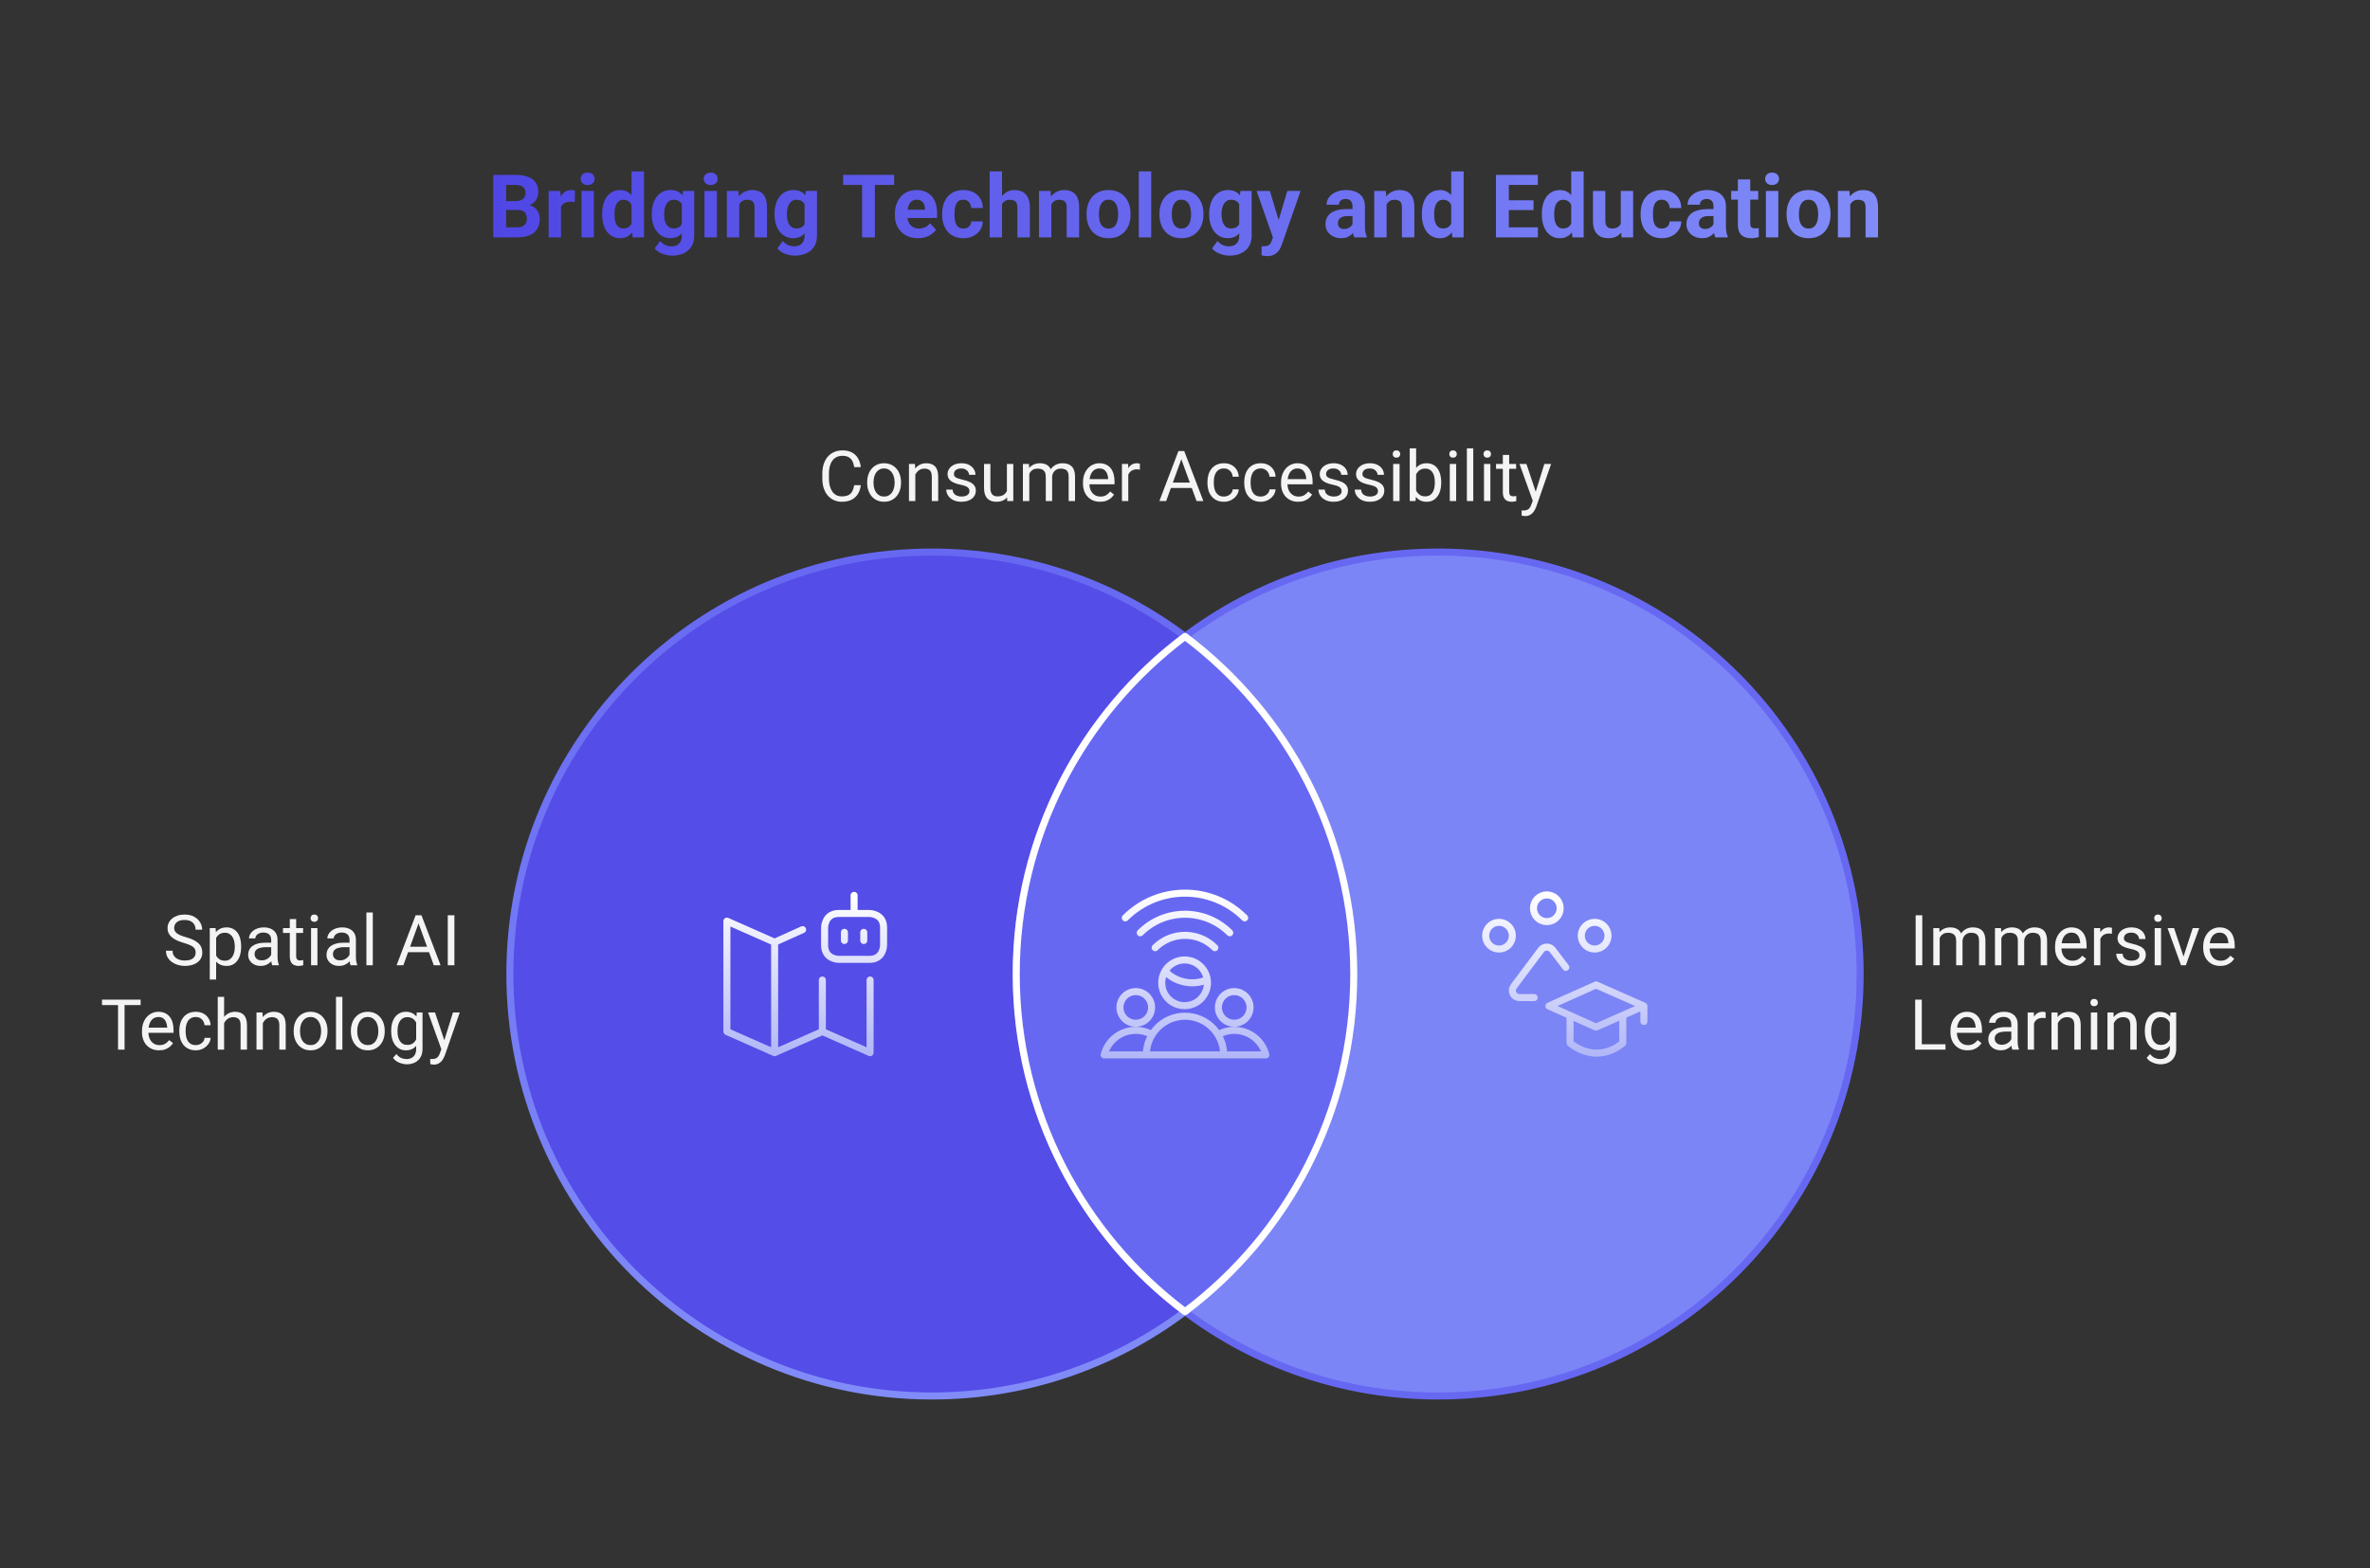 <svg xmlns="http://www.w3.org/2000/svg" width="674" height="446" viewBox="0 0 674 446" fill="none"><rect x="0" y="0" width="674" height="446" fill="#333333" stroke="none"/><path fill-rule="evenodd" clip-rule="evenodd" d="M337 373.009C366.147 351.116 385 316.26 385 277C385 237.74 366.147 202.884 337 180.991C357.056 165.927 381.985 157 409 157C475.274 157 529 210.726 529 277C529 343.274 475.274 397 409 397C381.985 397 357.056 388.073 337 373.009Z" fill="#7C85F6"></path><path fill-rule="evenodd" clip-rule="evenodd" d="M337 180.991C307.853 202.884 289 237.74 289 277C289 316.26 307.853 351.116 337 373.009C316.944 388.073 292.015 397 265 397C198.726 397 145 343.274 145 277C145 210.726 198.726 157 265 157C292.015 157 316.944 165.927 337 180.991Z" fill="#544DE8"></path><path fill-rule="evenodd" clip-rule="evenodd" d="M337 373.018C366.147 351.125 385 316.268 385 277.009C385 237.749 366.147 202.893 337 181C307.853 202.893 289 237.749 289 277.009C289 316.268 307.853 351.125 337 373.018Z" fill="#6768F2"></path><path d="M147.235 59.7H142.669L142.645 57.185H146.478C147.154 57.185 147.707 57.1 148.138 56.929C148.57 56.75 148.891 56.493 149.103 56.16C149.322 55.818 149.432 55.403 149.432 54.915C149.432 54.361 149.326 53.914 149.115 53.572C148.911 53.23 148.59 52.982 148.15 52.827C147.719 52.672 147.162 52.595 146.478 52.595H143.939V67.5H140.277V49.727H146.478C147.512 49.727 148.435 49.824 149.249 50.02C150.071 50.215 150.767 50.512 151.336 50.911C151.906 51.309 152.342 51.814 152.643 52.424C152.944 53.026 153.094 53.743 153.094 54.573C153.094 55.305 152.927 55.981 152.594 56.599C152.268 57.218 151.752 57.722 151.044 58.113C150.344 58.503 149.428 58.719 148.297 58.76L147.235 59.7ZM147.076 67.5H141.669L143.097 64.644H147.076C147.719 64.644 148.244 64.542 148.651 64.338C149.058 64.127 149.359 63.842 149.554 63.484C149.75 63.126 149.847 62.715 149.847 62.251C149.847 61.73 149.758 61.279 149.579 60.896C149.408 60.514 149.131 60.221 148.749 60.017C148.366 59.806 147.862 59.7 147.235 59.7H143.707L143.732 57.185H148.126L148.968 58.174C150.051 58.158 150.921 58.349 151.581 58.748C152.248 59.138 152.732 59.647 153.033 60.273C153.343 60.9 153.497 61.572 153.497 62.288C153.497 63.427 153.249 64.387 152.753 65.168C152.256 65.942 151.528 66.523 150.567 66.914C149.615 67.305 148.452 67.5 147.076 67.5ZM159.54 57.173V67.5H156.024V54.292H159.332L159.54 57.173ZM163.519 54.206L163.458 57.466C163.287 57.441 163.08 57.421 162.836 57.405C162.6 57.38 162.384 57.368 162.189 57.368C161.692 57.368 161.261 57.433 160.895 57.563C160.537 57.685 160.235 57.869 159.991 58.113C159.755 58.357 159.576 58.654 159.454 59.004C159.34 59.354 159.275 59.753 159.259 60.2L158.551 59.98C158.551 59.126 158.636 58.341 158.807 57.624C158.978 56.9 159.226 56.27 159.552 55.732C159.885 55.195 160.292 54.78 160.773 54.487C161.253 54.194 161.802 54.048 162.42 54.048C162.616 54.048 162.815 54.064 163.019 54.097C163.222 54.121 163.389 54.158 163.519 54.206ZM168.89 54.292V67.5H165.362V54.292H168.89ZM165.143 50.85C165.143 50.337 165.322 49.914 165.68 49.58C166.038 49.246 166.518 49.08 167.12 49.08C167.714 49.08 168.19 49.246 168.548 49.58C168.915 49.914 169.098 50.337 169.098 50.85C169.098 51.362 168.915 51.785 168.548 52.119C168.19 52.453 167.714 52.62 167.12 52.62C166.518 52.62 166.038 52.453 165.68 52.119C165.322 51.785 165.143 51.362 165.143 50.85ZM179.596 64.619V48.75H183.136V67.5H179.95L179.596 64.619ZM171.246 61.055V60.798C171.246 59.789 171.36 58.874 171.588 58.052C171.816 57.222 172.149 56.51 172.589 55.916C173.028 55.322 173.57 54.862 174.212 54.536C174.855 54.211 175.588 54.048 176.41 54.048C177.183 54.048 177.858 54.211 178.436 54.536C179.022 54.862 179.518 55.325 179.925 55.928C180.34 56.522 180.674 57.226 180.926 58.04C181.179 58.845 181.362 59.728 181.476 60.688V61.25C181.362 62.17 181.179 63.024 180.926 63.813C180.674 64.603 180.34 65.295 179.925 65.889C179.518 66.475 179.022 66.93 178.436 67.256C177.85 67.581 177.167 67.744 176.385 67.744C175.563 67.744 174.831 67.577 174.188 67.244C173.553 66.91 173.016 66.442 172.577 65.84C172.145 65.238 171.816 64.53 171.588 63.716C171.36 62.902 171.246 62.015 171.246 61.055ZM174.762 60.798V61.055C174.762 61.6 174.802 62.109 174.884 62.581C174.973 63.053 175.116 63.472 175.311 63.838C175.515 64.196 175.775 64.477 176.092 64.68C176.418 64.876 176.813 64.973 177.276 64.973C177.879 64.973 178.375 64.839 178.766 64.57C179.156 64.294 179.453 63.915 179.657 63.435C179.868 62.955 179.99 62.401 180.023 61.775V60.176C179.999 59.663 179.925 59.203 179.803 58.796C179.689 58.381 179.518 58.027 179.291 57.734C179.071 57.441 178.794 57.214 178.461 57.051C178.135 56.888 177.748 56.807 177.301 56.807C176.845 56.807 176.454 56.912 176.129 57.124C175.803 57.328 175.539 57.608 175.336 57.966C175.14 58.324 174.994 58.748 174.896 59.236C174.807 59.716 174.762 60.237 174.762 60.798ZM194.244 54.292H197.43V67.061C197.43 68.265 197.162 69.286 196.625 70.124C196.096 70.971 195.355 71.61 194.403 72.041C193.451 72.481 192.344 72.7 191.083 72.7C190.529 72.7 189.943 72.627 189.325 72.481C188.714 72.334 188.128 72.106 187.567 71.797C187.014 71.488 186.55 71.097 186.175 70.625L187.726 68.55C188.133 69.022 188.605 69.388 189.142 69.648C189.679 69.917 190.273 70.051 190.924 70.051C191.559 70.051 192.096 69.933 192.535 69.697C192.975 69.469 193.312 69.132 193.548 68.684C193.784 68.245 193.902 67.712 193.902 67.085V57.344L194.244 54.292ZM185.357 61.055V60.798C185.357 59.789 185.48 58.874 185.724 58.052C185.976 57.222 186.33 56.51 186.786 55.916C187.25 55.322 187.811 54.862 188.47 54.536C189.129 54.211 189.874 54.048 190.704 54.048C191.583 54.048 192.32 54.211 192.914 54.536C193.508 54.862 193.996 55.325 194.378 55.928C194.761 56.522 195.058 57.226 195.27 58.04C195.489 58.845 195.66 59.728 195.782 60.688V61.25C195.66 62.17 195.477 63.024 195.233 63.813C194.989 64.603 194.667 65.295 194.269 65.889C193.87 66.475 193.373 66.93 192.779 67.256C192.193 67.581 191.494 67.744 190.68 67.744C189.866 67.744 189.129 67.577 188.47 67.244C187.819 66.91 187.262 66.442 186.798 65.84C186.334 65.238 185.976 64.53 185.724 63.716C185.48 62.902 185.357 62.015 185.357 61.055ZM188.873 60.798V61.055C188.873 61.6 188.926 62.109 189.032 62.581C189.138 63.053 189.3 63.472 189.52 63.838C189.748 64.196 190.029 64.477 190.362 64.68C190.704 64.876 191.107 64.973 191.571 64.973C192.214 64.973 192.739 64.839 193.146 64.57C193.552 64.294 193.858 63.915 194.061 63.435C194.265 62.955 194.383 62.401 194.415 61.775V60.176C194.399 59.663 194.33 59.203 194.208 58.796C194.086 58.381 193.915 58.027 193.695 57.734C193.475 57.441 193.19 57.214 192.84 57.051C192.49 56.888 192.075 56.807 191.595 56.807C191.131 56.807 190.729 56.912 190.387 57.124C190.053 57.328 189.772 57.608 189.544 57.966C189.325 58.324 189.158 58.748 189.044 59.236C188.93 59.716 188.873 60.237 188.873 60.798ZM203.876 54.292V67.5H200.348V54.292H203.876ZM200.128 50.85C200.128 50.337 200.307 49.914 200.665 49.58C201.023 49.246 201.503 49.08 202.106 49.08C202.7 49.08 203.176 49.246 203.534 49.58C203.9 49.914 204.083 50.337 204.083 50.85C204.083 51.362 203.9 51.785 203.534 52.119C203.176 52.453 202.7 52.62 202.106 52.62C201.503 52.62 201.023 52.453 200.665 52.119C200.307 51.785 200.128 51.362 200.128 50.85ZM210.223 57.112V67.5H206.708V54.292H210.003L210.223 57.112ZM209.711 60.432H208.758C208.758 59.456 208.885 58.577 209.137 57.795C209.389 57.006 209.743 56.335 210.199 55.781C210.655 55.22 211.196 54.792 211.822 54.499C212.457 54.198 213.165 54.048 213.946 54.048C214.565 54.048 215.13 54.137 215.643 54.316C216.156 54.495 216.595 54.78 216.961 55.171C217.336 55.562 217.621 56.078 217.816 56.721C218.019 57.364 218.121 58.149 218.121 59.077V67.5H214.581V59.065C214.581 58.479 214.5 58.023 214.337 57.698C214.174 57.372 213.934 57.144 213.617 57.014C213.308 56.876 212.925 56.807 212.469 56.807C211.997 56.807 211.586 56.9 211.236 57.087C210.895 57.275 210.61 57.535 210.382 57.869C210.162 58.194 209.995 58.577 209.881 59.016C209.767 59.456 209.711 59.928 209.711 60.432ZM229.156 54.292H232.342V67.061C232.342 68.265 232.074 69.286 231.537 70.124C231.008 70.971 230.267 71.61 229.315 72.041C228.363 72.481 227.256 72.7 225.995 72.7C225.441 72.7 224.855 72.627 224.237 72.481C223.627 72.334 223.041 72.106 222.479 71.797C221.926 71.488 221.462 71.097 221.087 70.625L222.638 68.55C223.045 69.022 223.517 69.388 224.054 69.648C224.591 69.917 225.185 70.051 225.836 70.051C226.471 70.051 227.008 69.933 227.447 69.697C227.887 69.469 228.225 69.132 228.461 68.684C228.697 68.245 228.815 67.712 228.815 67.085V57.344L229.156 54.292ZM220.27 61.055V60.798C220.27 59.789 220.392 58.874 220.636 58.052C220.888 57.222 221.242 56.51 221.698 55.916C222.162 55.322 222.723 54.862 223.382 54.536C224.042 54.211 224.786 54.048 225.616 54.048C226.495 54.048 227.232 54.211 227.826 54.536C228.42 54.862 228.908 55.325 229.291 55.928C229.673 56.522 229.97 57.226 230.182 58.04C230.401 58.845 230.572 59.728 230.694 60.688V61.25C230.572 62.17 230.389 63.024 230.145 63.813C229.901 64.603 229.579 65.295 229.181 65.889C228.782 66.475 228.286 66.93 227.691 67.256C227.106 67.581 226.406 67.744 225.592 67.744C224.778 67.744 224.042 67.577 223.382 67.244C222.731 66.91 222.174 66.442 221.71 65.84C221.246 65.238 220.888 64.53 220.636 63.716C220.392 62.902 220.27 62.015 220.27 61.055ZM223.785 60.798V61.055C223.785 61.6 223.838 62.109 223.944 62.581C224.05 63.053 224.212 63.472 224.432 63.838C224.66 64.196 224.941 64.477 225.274 64.68C225.616 64.876 226.019 64.973 226.483 64.973C227.126 64.973 227.651 64.839 228.058 64.57C228.465 64.294 228.77 63.915 228.973 63.435C229.177 62.955 229.295 62.401 229.327 61.775V60.176C229.311 59.663 229.242 59.203 229.12 58.796C228.998 58.381 228.827 58.027 228.607 57.734C228.387 57.441 228.102 57.214 227.753 57.051C227.403 56.888 226.988 56.807 226.507 56.807C226.044 56.807 225.641 56.912 225.299 57.124C224.965 57.328 224.684 57.608 224.457 57.966C224.237 58.324 224.07 58.748 223.956 59.236C223.842 59.716 223.785 60.237 223.785 60.798ZM248.81 49.727V67.5H245.16V49.727H248.81ZM254.278 49.727V52.595H239.776V49.727H254.278ZM261.078 67.744C260.052 67.744 259.133 67.581 258.319 67.256C257.505 66.922 256.813 66.462 256.244 65.876C255.682 65.29 255.251 64.611 254.95 63.838C254.649 63.057 254.498 62.227 254.498 61.348V60.859C254.498 59.858 254.641 58.943 254.925 58.113C255.21 57.283 255.617 56.562 256.146 55.952C256.683 55.342 257.334 54.874 258.099 54.548C258.864 54.215 259.727 54.048 260.687 54.048C261.623 54.048 262.453 54.203 263.177 54.512C263.902 54.821 264.508 55.26 264.996 55.83C265.493 56.4 265.867 57.083 266.119 57.881C266.371 58.67 266.498 59.549 266.498 60.518V61.982H256V59.639H263.043V59.37C263.043 58.882 262.954 58.447 262.774 58.064C262.604 57.673 262.343 57.364 261.993 57.136C261.643 56.908 261.196 56.794 260.65 56.794C260.187 56.794 259.788 56.896 259.454 57.1C259.121 57.303 258.848 57.588 258.636 57.954C258.433 58.32 258.278 58.752 258.172 59.248C258.075 59.736 258.026 60.273 258.026 60.859V61.348C258.026 61.877 258.099 62.365 258.246 62.812C258.4 63.26 258.616 63.647 258.893 63.972C259.177 64.298 259.519 64.55 259.918 64.729C260.325 64.908 260.785 64.998 261.297 64.998C261.932 64.998 262.522 64.876 263.067 64.631C263.621 64.379 264.097 64.001 264.496 63.496L266.205 65.352C265.928 65.75 265.55 66.133 265.069 66.499C264.597 66.865 264.028 67.166 263.36 67.402C262.693 67.63 261.932 67.744 261.078 67.744ZM273.956 64.998C274.387 64.998 274.77 64.916 275.104 64.753C275.437 64.582 275.698 64.347 275.885 64.045C276.08 63.736 276.182 63.374 276.19 62.959H279.498C279.49 63.887 279.242 64.713 278.753 65.437C278.265 66.153 277.61 66.719 276.788 67.134C275.966 67.541 275.047 67.744 274.029 67.744C273.004 67.744 272.109 67.573 271.344 67.231C270.587 66.89 269.956 66.418 269.452 65.815C268.947 65.205 268.569 64.497 268.316 63.691C268.064 62.878 267.938 62.007 267.938 61.079V60.725C267.938 59.789 268.064 58.919 268.316 58.113C268.569 57.299 268.947 56.591 269.452 55.989C269.956 55.378 270.587 54.902 271.344 54.56C272.101 54.219 272.988 54.048 274.005 54.048C275.087 54.048 276.035 54.255 276.849 54.67C277.671 55.085 278.314 55.679 278.778 56.453C279.25 57.218 279.49 58.125 279.498 59.175H276.19C276.182 58.735 276.088 58.337 275.909 57.978C275.738 57.62 275.486 57.336 275.152 57.124C274.827 56.904 274.424 56.794 273.944 56.794C273.431 56.794 273.012 56.904 272.687 57.124C272.361 57.336 272.109 57.629 271.93 58.003C271.751 58.369 271.625 58.788 271.551 59.26C271.486 59.724 271.454 60.212 271.454 60.725V61.079C271.454 61.592 271.486 62.084 271.551 62.556C271.616 63.028 271.739 63.447 271.918 63.813C272.105 64.18 272.361 64.469 272.687 64.68C273.012 64.892 273.435 64.998 273.956 64.998ZM284.967 48.75V67.5H281.451V48.75H284.967ZM284.466 60.432H283.502C283.51 59.513 283.632 58.666 283.868 57.893C284.104 57.112 284.442 56.436 284.881 55.867C285.321 55.289 285.846 54.841 286.456 54.524C287.075 54.206 287.758 54.048 288.507 54.048C289.158 54.048 289.748 54.141 290.277 54.329C290.814 54.508 291.274 54.801 291.656 55.208C292.047 55.606 292.348 56.131 292.56 56.782C292.771 57.433 292.877 58.223 292.877 59.15V67.5H289.337V59.126C289.337 58.54 289.252 58.08 289.081 57.747C288.918 57.405 288.678 57.165 288.36 57.026C288.051 56.88 287.669 56.807 287.213 56.807C286.708 56.807 286.277 56.9 285.919 57.087C285.569 57.275 285.288 57.535 285.077 57.869C284.865 58.194 284.711 58.577 284.613 59.016C284.515 59.456 284.466 59.928 284.466 60.432ZM298.993 57.112V67.5H295.477V54.292H298.773L298.993 57.112ZM298.48 60.432H297.528C297.528 59.456 297.654 58.577 297.906 57.795C298.159 57.006 298.513 56.335 298.968 55.781C299.424 55.22 299.965 54.792 300.592 54.499C301.227 54.198 301.935 54.048 302.716 54.048C303.334 54.048 303.9 54.137 304.413 54.316C304.925 54.495 305.365 54.78 305.731 55.171C306.105 55.562 306.39 56.078 306.586 56.721C306.789 57.364 306.891 58.149 306.891 59.077V67.5H303.351V59.065C303.351 58.479 303.269 58.023 303.107 57.698C302.944 57.372 302.704 57.144 302.386 57.014C302.077 56.876 301.695 56.807 301.239 56.807C300.767 56.807 300.356 56.9 300.006 57.087C299.664 57.275 299.379 57.535 299.151 57.869C298.932 58.194 298.765 58.577 298.651 59.016C298.537 59.456 298.48 59.928 298.48 60.432ZM309.003 61.03V60.774C309.003 59.806 309.141 58.914 309.418 58.101C309.694 57.279 310.097 56.567 310.626 55.964C311.155 55.362 311.806 54.894 312.579 54.56C313.352 54.219 314.239 54.048 315.24 54.048C316.241 54.048 317.132 54.219 317.914 54.56C318.695 54.894 319.35 55.362 319.879 55.964C320.416 56.567 320.823 57.279 321.1 58.101C321.376 58.914 321.515 59.806 321.515 60.774V61.03C321.515 61.991 321.376 62.882 321.1 63.704C320.823 64.517 320.416 65.23 319.879 65.84C319.35 66.442 318.699 66.91 317.926 67.244C317.153 67.577 316.266 67.744 315.265 67.744C314.264 67.744 313.373 67.577 312.591 67.244C311.818 66.91 311.163 66.442 310.626 65.84C310.097 65.23 309.694 64.517 309.418 63.704C309.141 62.882 309.003 61.991 309.003 61.03ZM312.518 60.774V61.03C312.518 61.584 312.567 62.1 312.665 62.581C312.762 63.061 312.917 63.484 313.128 63.85C313.348 64.208 313.633 64.489 313.983 64.692C314.333 64.896 314.76 64.998 315.265 64.998C315.753 64.998 316.172 64.896 316.522 64.692C316.872 64.489 317.153 64.208 317.364 63.85C317.576 63.484 317.731 63.061 317.828 62.581C317.934 62.1 317.987 61.584 317.987 61.03V60.774C317.987 60.237 317.934 59.732 317.828 59.26C317.731 58.78 317.572 58.357 317.352 57.991C317.141 57.616 316.86 57.323 316.51 57.112C316.16 56.9 315.737 56.794 315.24 56.794C314.744 56.794 314.321 56.9 313.971 57.112C313.629 57.323 313.348 57.616 313.128 57.991C312.917 58.357 312.762 58.78 312.665 59.26C312.567 59.732 312.518 60.237 312.518 60.774ZM327.386 48.75V67.5H323.858V48.75H327.386ZM329.73 61.03V60.774C329.73 59.806 329.868 58.914 330.145 58.101C330.422 57.279 330.825 56.567 331.354 55.964C331.883 55.362 332.534 54.894 333.307 54.56C334.08 54.219 334.967 54.048 335.968 54.048C336.969 54.048 337.86 54.219 338.641 54.56C339.422 54.894 340.078 55.362 340.607 55.964C341.144 56.567 341.551 57.279 341.827 58.101C342.104 58.914 342.242 59.806 342.242 60.774V61.03C342.242 61.991 342.104 62.882 341.827 63.704C341.551 64.517 341.144 65.23 340.607 65.84C340.078 66.442 339.426 66.91 338.653 67.244C337.88 67.577 336.993 67.744 335.992 67.744C334.991 67.744 334.1 67.577 333.319 67.244C332.546 66.91 331.891 66.442 331.354 65.84C330.825 65.23 330.422 64.517 330.145 63.704C329.868 62.882 329.73 61.991 329.73 61.03ZM333.246 60.774V61.03C333.246 61.584 333.294 62.1 333.392 62.581C333.49 63.061 333.644 63.484 333.856 63.85C334.076 64.208 334.361 64.489 334.711 64.692C335.06 64.896 335.488 64.998 335.992 64.998C336.481 64.998 336.9 64.896 337.25 64.692C337.6 64.489 337.88 64.208 338.092 63.85C338.303 63.484 338.458 63.061 338.556 62.581C338.662 62.1 338.714 61.584 338.714 61.03V60.774C338.714 60.237 338.662 59.732 338.556 59.26C338.458 58.78 338.299 58.357 338.08 57.991C337.868 57.616 337.587 57.323 337.237 57.112C336.887 56.9 336.464 56.794 335.968 56.794C335.471 56.794 335.048 56.9 334.698 57.112C334.357 57.323 334.076 57.616 333.856 57.991C333.644 58.357 333.49 58.78 333.392 59.26C333.294 59.732 333.246 60.237 333.246 60.774ZM352.765 54.292H355.951V67.061C355.951 68.265 355.682 69.286 355.145 70.124C354.616 70.971 353.876 71.61 352.923 72.041C351.971 72.481 350.864 72.7 349.603 72.7C349.05 72.7 348.464 72.627 347.845 72.481C347.235 72.334 346.649 72.106 346.087 71.797C345.534 71.488 345.07 71.097 344.696 70.625L346.246 68.55C346.653 69.022 347.125 69.388 347.662 69.648C348.199 69.917 348.793 70.051 349.444 70.051C350.079 70.051 350.616 69.933 351.056 69.697C351.495 69.469 351.833 69.132 352.069 68.684C352.305 68.245 352.423 67.712 352.423 67.085V57.344L352.765 54.292ZM343.878 61.055V60.798C343.878 59.789 344 58.874 344.244 58.052C344.496 57.222 344.85 56.51 345.306 55.916C345.77 55.322 346.332 54.862 346.991 54.536C347.65 54.211 348.395 54.048 349.225 54.048C350.104 54.048 350.84 54.211 351.434 54.536C352.028 54.862 352.516 55.325 352.899 55.928C353.281 56.522 353.579 57.226 353.79 58.04C354.01 58.845 354.181 59.728 354.303 60.688V61.25C354.181 62.17 353.998 63.024 353.753 63.813C353.509 64.603 353.188 65.295 352.789 65.889C352.39 66.475 351.894 66.93 351.3 67.256C350.714 67.581 350.014 67.744 349.2 67.744C348.386 67.744 347.65 67.577 346.991 67.244C346.34 66.91 345.782 66.442 345.318 65.84C344.855 65.238 344.496 64.53 344.244 63.716C344 62.902 343.878 62.015 343.878 61.055ZM347.394 60.798V61.055C347.394 61.6 347.447 62.109 347.552 62.581C347.658 63.053 347.821 63.472 348.041 63.838C348.268 64.196 348.549 64.477 348.883 64.68C349.225 64.876 349.628 64.973 350.091 64.973C350.734 64.973 351.259 64.839 351.666 64.57C352.073 64.294 352.378 63.915 352.582 63.435C352.785 62.955 352.903 62.401 352.936 61.775V60.176C352.919 59.663 352.85 59.203 352.728 58.796C352.606 58.381 352.435 58.027 352.215 57.734C351.996 57.441 351.711 57.214 351.361 57.051C351.011 56.888 350.596 56.807 350.116 56.807C349.652 56.807 349.249 56.912 348.907 57.124C348.574 57.328 348.293 57.608 348.065 57.966C347.845 58.324 347.678 58.748 347.565 59.236C347.451 59.716 347.394 60.237 347.394 60.798ZM362.604 66.011L366.107 54.292H369.879L364.569 69.49C364.455 69.823 364.3 70.181 364.105 70.564C363.918 70.947 363.662 71.309 363.336 71.65C363.019 72 362.616 72.285 362.128 72.505C361.647 72.725 361.057 72.835 360.357 72.835C360.024 72.835 359.751 72.814 359.54 72.773C359.328 72.733 359.076 72.676 358.783 72.603V70.027C358.872 70.027 358.966 70.027 359.064 70.027C359.161 70.035 359.255 70.039 359.344 70.039C359.808 70.039 360.187 69.986 360.48 69.88C360.773 69.775 361.009 69.612 361.188 69.392C361.367 69.18 361.509 68.904 361.615 68.562L362.604 66.011ZM361.139 54.292L364.007 63.862L364.508 67.585L362.115 67.842L357.367 54.292H361.139ZM384.637 64.522V58.638C384.637 58.215 384.568 57.852 384.43 57.551C384.291 57.242 384.076 57.002 383.783 56.831C383.498 56.66 383.128 56.575 382.672 56.575C382.281 56.575 381.944 56.644 381.659 56.782C381.374 56.912 381.154 57.104 381 57.356C380.845 57.6 380.768 57.889 380.768 58.223H377.252C377.252 57.661 377.382 57.128 377.643 56.623C377.903 56.119 378.281 55.675 378.778 55.293C379.274 54.902 379.864 54.597 380.548 54.377C381.24 54.158 382.013 54.048 382.867 54.048C383.893 54.048 384.804 54.219 385.602 54.56C386.399 54.902 387.026 55.415 387.482 56.099C387.945 56.782 388.177 57.637 388.177 58.662V64.314C388.177 65.038 388.222 65.632 388.312 66.096C388.401 66.552 388.531 66.951 388.702 67.293V67.5H385.15C384.979 67.142 384.849 66.694 384.759 66.157C384.678 65.612 384.637 65.067 384.637 64.522ZM385.101 59.456L385.126 61.445H383.16C382.696 61.445 382.294 61.498 381.952 61.604C381.61 61.71 381.329 61.86 381.109 62.056C380.89 62.243 380.727 62.463 380.621 62.715C380.523 62.967 380.475 63.244 380.475 63.545C380.475 63.846 380.544 64.119 380.682 64.363C380.821 64.599 381.02 64.786 381.28 64.924C381.541 65.055 381.846 65.12 382.196 65.12C382.725 65.12 383.185 65.014 383.575 64.802C383.966 64.591 384.267 64.33 384.479 64.021C384.698 63.712 384.812 63.419 384.82 63.142L385.748 64.631C385.618 64.965 385.439 65.311 385.211 65.669C384.991 66.027 384.711 66.365 384.369 66.682C384.027 66.991 383.616 67.248 383.136 67.451C382.656 67.647 382.086 67.744 381.427 67.744C380.589 67.744 379.828 67.577 379.144 67.244C378.469 66.902 377.932 66.434 377.533 65.84C377.142 65.238 376.947 64.554 376.947 63.789C376.947 63.097 377.077 62.483 377.337 61.946C377.598 61.409 377.98 60.957 378.485 60.591C378.998 60.217 379.636 59.936 380.401 59.748C381.166 59.553 382.053 59.456 383.063 59.456H385.101ZM394.33 57.112V67.5H390.814V54.292H394.11L394.33 57.112ZM393.817 60.432H392.865C392.865 59.456 392.991 58.577 393.243 57.795C393.496 57.006 393.85 56.335 394.305 55.781C394.761 55.22 395.302 54.792 395.929 54.499C396.564 54.198 397.272 54.048 398.053 54.048C398.671 54.048 399.237 54.137 399.75 54.316C400.262 54.495 400.702 54.78 401.068 55.171C401.442 55.562 401.727 56.078 401.922 56.721C402.126 57.364 402.228 58.149 402.228 59.077V67.5H398.688V59.065C398.688 58.479 398.606 58.023 398.443 57.698C398.281 57.372 398.041 57.144 397.723 57.014C397.414 56.876 397.031 56.807 396.576 56.807C396.104 56.807 395.693 56.9 395.343 57.087C395.001 57.275 394.716 57.535 394.488 57.869C394.269 58.194 394.102 58.577 393.988 59.016C393.874 59.456 393.817 59.928 393.817 60.432ZM412.701 64.619V48.75H416.241V67.5H413.055L412.701 64.619ZM404.352 61.055V60.798C404.352 59.789 404.466 58.874 404.693 58.052C404.921 57.222 405.255 56.51 405.694 55.916C406.134 55.322 406.675 54.862 407.318 54.536C407.961 54.211 408.693 54.048 409.515 54.048C410.288 54.048 410.964 54.211 411.542 54.536C412.128 54.862 412.624 55.325 413.031 55.928C413.446 56.522 413.78 57.226 414.032 58.04C414.284 58.845 414.467 59.728 414.581 60.688V61.25C414.467 62.17 414.284 63.024 414.032 63.813C413.78 64.603 413.446 65.295 413.031 65.889C412.624 66.475 412.128 66.93 411.542 67.256C410.956 67.581 410.272 67.744 409.491 67.744C408.669 67.744 407.936 67.577 407.294 67.244C406.659 66.91 406.122 66.442 405.682 65.84C405.251 65.238 404.921 64.53 404.693 63.716C404.466 62.902 404.352 62.015 404.352 61.055ZM407.867 60.798V61.055C407.867 61.6 407.908 62.109 407.989 62.581C408.079 63.053 408.221 63.472 408.417 63.838C408.62 64.196 408.88 64.477 409.198 64.68C409.523 64.876 409.918 64.973 410.382 64.973C410.984 64.973 411.481 64.839 411.871 64.57C412.262 64.294 412.559 63.915 412.762 63.435C412.974 62.955 413.096 62.401 413.128 61.775V60.176C413.104 59.663 413.031 59.203 412.909 58.796C412.795 58.381 412.624 58.027 412.396 57.734C412.176 57.441 411.9 57.214 411.566 57.051C411.24 56.888 410.854 56.807 410.406 56.807C409.951 56.807 409.56 56.912 409.234 57.124C408.909 57.328 408.644 57.608 408.441 57.966C408.246 58.324 408.099 58.748 408.002 59.236C407.912 59.716 407.867 60.237 407.867 60.798ZM437.359 64.644V67.5H427.899V64.644H437.359ZM429.095 49.727V67.5H425.433V49.727H429.095ZM436.127 56.965V59.748H427.899V56.965H436.127ZM437.347 49.727V52.595H427.899V49.727H437.347ZM446.832 64.619V48.75H450.372V67.5H447.186L446.832 64.619ZM438.482 61.055V60.798C438.482 59.789 438.596 58.874 438.824 58.052C439.052 57.222 439.386 56.51 439.825 55.916C440.265 55.322 440.806 54.862 441.449 54.536C442.092 54.211 442.824 54.048 443.646 54.048C444.419 54.048 445.095 54.211 445.672 54.536C446.258 54.862 446.755 55.325 447.162 55.928C447.577 56.522 447.91 57.226 448.163 58.04C448.415 58.845 448.598 59.728 448.712 60.688V61.25C448.598 62.17 448.415 63.024 448.163 63.813C447.91 64.603 447.577 65.295 447.162 65.889C446.755 66.475 446.258 66.93 445.672 67.256C445.086 67.581 444.403 67.744 443.622 67.744C442.8 67.744 442.067 67.577 441.424 67.244C440.79 66.91 440.253 66.442 439.813 65.84C439.382 65.238 439.052 64.53 438.824 63.716C438.596 62.902 438.482 62.015 438.482 61.055ZM441.998 60.798V61.055C441.998 61.6 442.039 62.109 442.12 62.581C442.21 63.053 442.352 63.472 442.547 63.838C442.751 64.196 443.011 64.477 443.329 64.68C443.654 64.876 444.049 64.973 444.513 64.973C445.115 64.973 445.611 64.839 446.002 64.57C446.393 64.294 446.69 63.915 446.893 63.435C447.105 62.955 447.227 62.401 447.259 61.775V60.176C447.235 59.663 447.162 59.203 447.04 58.796C446.926 58.381 446.755 58.027 446.527 57.734C446.307 57.441 446.03 57.214 445.697 57.051C445.371 56.888 444.985 56.807 444.537 56.807C444.081 56.807 443.691 56.912 443.365 57.124C443.04 57.328 442.775 57.608 442.572 57.966C442.377 58.324 442.23 58.748 442.132 59.236C442.043 59.716 441.998 60.237 441.998 60.798ZM460.931 64.338V54.292H464.447V67.5H461.139L460.931 64.338ZM461.322 61.628L462.359 61.604C462.359 62.483 462.258 63.301 462.054 64.058C461.851 64.806 461.546 65.457 461.139 66.011C460.732 66.556 460.219 66.983 459.601 67.293C458.982 67.594 458.254 67.744 457.416 67.744C456.773 67.744 456.179 67.655 455.633 67.476C455.096 67.288 454.632 66.999 454.242 66.609C453.859 66.21 453.558 65.701 453.338 65.083C453.127 64.456 453.021 63.704 453.021 62.825V54.292H456.537V62.849C456.537 63.24 456.581 63.569 456.671 63.838C456.769 64.106 456.903 64.326 457.074 64.497C457.245 64.668 457.444 64.79 457.672 64.863C457.908 64.936 458.168 64.973 458.453 64.973C459.177 64.973 459.747 64.827 460.162 64.534C460.585 64.241 460.882 63.842 461.053 63.337C461.232 62.825 461.322 62.255 461.322 61.628ZM472.589 64.998C473.02 64.998 473.403 64.916 473.736 64.753C474.07 64.582 474.33 64.347 474.518 64.045C474.713 63.736 474.815 63.374 474.823 62.959H478.131C478.123 63.887 477.875 64.713 477.386 65.437C476.898 66.153 476.243 66.719 475.421 67.134C474.599 67.541 473.679 67.744 472.662 67.744C471.637 67.744 470.742 67.573 469.977 67.231C469.22 66.89 468.589 66.418 468.085 65.815C467.58 65.205 467.202 64.497 466.949 63.691C466.697 62.878 466.571 62.007 466.571 61.079V60.725C466.571 59.789 466.697 58.919 466.949 58.113C467.202 57.299 467.58 56.591 468.085 55.989C468.589 55.378 469.22 54.902 469.977 54.56C470.733 54.219 471.621 54.048 472.638 54.048C473.72 54.048 474.668 54.255 475.482 54.67C476.304 55.085 476.947 55.679 477.411 56.453C477.883 57.218 478.123 58.125 478.131 59.175H474.823C474.815 58.735 474.721 58.337 474.542 57.978C474.371 57.62 474.119 57.336 473.785 57.124C473.46 56.904 473.057 56.794 472.577 56.794C472.064 56.794 471.645 56.904 471.319 57.124C470.994 57.336 470.742 57.629 470.563 58.003C470.384 58.369 470.257 58.788 470.184 59.26C470.119 59.724 470.086 60.212 470.086 60.725V61.079C470.086 61.592 470.119 62.084 470.184 62.556C470.249 63.028 470.371 63.447 470.55 63.813C470.738 64.18 470.994 64.469 471.319 64.68C471.645 64.892 472.068 64.998 472.589 64.998ZM487.298 64.522V58.638C487.298 58.215 487.229 57.852 487.091 57.551C486.953 57.242 486.737 57.002 486.444 56.831C486.159 56.66 485.789 56.575 485.333 56.575C484.942 56.575 484.605 56.644 484.32 56.782C484.035 56.912 483.815 57.104 483.661 57.356C483.506 57.6 483.429 57.889 483.429 58.223H479.913C479.913 57.661 480.043 57.128 480.304 56.623C480.564 56.119 480.943 55.675 481.439 55.293C481.935 54.902 482.525 54.597 483.209 54.377C483.901 54.158 484.674 54.048 485.528 54.048C486.554 54.048 487.465 54.219 488.263 54.56C489.06 54.902 489.687 55.415 490.143 56.099C490.607 56.782 490.838 57.637 490.838 58.662V64.314C490.838 65.038 490.883 65.632 490.973 66.096C491.062 66.552 491.192 66.951 491.363 67.293V67.5H487.811C487.64 67.142 487.51 66.694 487.42 66.157C487.339 65.612 487.298 65.067 487.298 64.522ZM487.762 59.456L487.787 61.445H485.821C485.357 61.445 484.955 61.498 484.613 61.604C484.271 61.71 483.99 61.86 483.771 62.056C483.551 62.243 483.388 62.463 483.282 62.715C483.185 62.967 483.136 63.244 483.136 63.545C483.136 63.846 483.205 64.119 483.343 64.363C483.482 64.599 483.681 64.786 483.941 64.924C484.202 65.055 484.507 65.12 484.857 65.12C485.386 65.12 485.846 65.014 486.236 64.802C486.627 64.591 486.928 64.33 487.14 64.021C487.359 63.712 487.473 63.419 487.482 63.142L488.409 64.631C488.279 64.965 488.1 65.311 487.872 65.669C487.652 66.027 487.372 66.365 487.03 66.682C486.688 66.991 486.277 67.248 485.797 67.451C485.317 67.647 484.747 67.744 484.088 67.744C483.25 67.744 482.489 67.577 481.805 67.244C481.13 66.902 480.593 66.434 480.194 65.84C479.803 65.238 479.608 64.554 479.608 63.789C479.608 63.097 479.738 62.483 479.999 61.946C480.259 61.409 480.641 60.957 481.146 60.591C481.659 60.217 482.298 59.936 483.063 59.748C483.828 59.553 484.715 59.456 485.724 59.456H487.762ZM500.018 54.292V56.782H492.328V54.292H500.018ZM494.232 51.033H497.748V63.52C497.748 63.903 497.796 64.196 497.894 64.399C498 64.603 498.155 64.745 498.358 64.827C498.561 64.9 498.818 64.936 499.127 64.936C499.347 64.936 499.542 64.928 499.713 64.912C499.892 64.888 500.043 64.863 500.165 64.839L500.177 67.427C499.876 67.524 499.55 67.602 499.2 67.659C498.85 67.716 498.464 67.744 498.041 67.744C497.267 67.744 496.592 67.618 496.014 67.366C495.445 67.105 495.005 66.69 494.696 66.121C494.387 65.551 494.232 64.802 494.232 63.874V51.033ZM505.731 54.292V67.5H502.203V54.292H505.731ZM501.983 50.85C501.983 50.337 502.162 49.914 502.521 49.58C502.879 49.246 503.359 49.08 503.961 49.08C504.555 49.08 505.031 49.246 505.389 49.58C505.755 49.914 505.939 50.337 505.939 50.85C505.939 51.362 505.755 51.785 505.389 52.119C505.031 52.453 504.555 52.62 503.961 52.62C503.359 52.62 502.879 52.453 502.521 52.119C502.162 51.785 501.983 51.362 501.983 50.85ZM508.075 61.03V60.774C508.075 59.806 508.213 58.914 508.49 58.101C508.766 57.279 509.169 56.567 509.698 55.964C510.227 55.362 510.878 54.894 511.651 54.56C512.425 54.219 513.312 54.048 514.313 54.048C515.314 54.048 516.205 54.219 516.986 54.56C517.767 54.894 518.422 55.362 518.951 55.964C519.488 56.567 519.895 57.279 520.172 58.101C520.449 58.914 520.587 59.806 520.587 60.774V61.03C520.587 61.991 520.449 62.882 520.172 63.704C519.895 64.517 519.488 65.23 518.951 65.84C518.422 66.442 517.771 66.91 516.998 67.244C516.225 67.577 515.338 67.744 514.337 67.744C513.336 67.744 512.445 67.577 511.664 67.244C510.891 66.91 510.235 66.442 509.698 65.84C509.169 65.23 508.766 64.517 508.49 63.704C508.213 62.882 508.075 61.991 508.075 61.03ZM511.59 60.774V61.03C511.59 61.584 511.639 62.1 511.737 62.581C511.835 63.061 511.989 63.484 512.201 63.85C512.42 64.208 512.705 64.489 513.055 64.692C513.405 64.896 513.832 64.998 514.337 64.998C514.825 64.998 515.244 64.896 515.594 64.692C515.944 64.489 516.225 64.208 516.437 63.85C516.648 63.484 516.803 63.061 516.9 62.581C517.006 62.1 517.059 61.584 517.059 61.03V60.774C517.059 60.237 517.006 59.732 516.9 59.26C516.803 58.78 516.644 58.357 516.424 57.991C516.213 57.616 515.932 57.323 515.582 57.112C515.232 56.9 514.809 56.794 514.313 56.794C513.816 56.794 513.393 56.9 513.043 57.112C512.701 57.323 512.42 57.616 512.201 57.991C511.989 58.357 511.835 58.78 511.737 59.26C511.639 59.732 511.59 60.237 511.59 60.774ZM526.19 57.112V67.5H522.674V54.292H525.97L526.19 57.112ZM525.677 60.432H524.725C524.725 59.456 524.851 58.577 525.104 57.795C525.356 57.006 525.71 56.335 526.166 55.781C526.621 55.22 527.162 54.792 527.789 54.499C528.424 54.198 529.132 54.048 529.913 54.048C530.532 54.048 531.097 54.137 531.61 54.316C532.123 54.495 532.562 54.78 532.928 55.171C533.303 55.562 533.587 56.078 533.783 56.721C533.986 57.364 534.088 58.149 534.088 59.077V67.5H530.548V59.065C530.548 58.479 530.467 58.023 530.304 57.698C530.141 57.372 529.901 57.144 529.584 57.014C529.274 56.876 528.892 56.807 528.436 56.807C527.964 56.807 527.553 56.9 527.203 57.087C526.861 57.275 526.577 57.535 526.349 57.869C526.129 58.194 525.962 58.577 525.848 59.016C525.734 59.456 525.677 59.928 525.677 60.432Z" fill="url(#paint0_linear_2_2)"></path><path d="M242.924 137.979H244.799C244.702 138.877 244.445 139.681 244.028 140.391C243.611 141.1 243.022 141.663 242.26 142.08C241.499 142.49 240.548 142.695 239.409 142.695C238.575 142.695 237.817 142.539 237.133 142.227C236.456 141.914 235.874 141.471 235.385 140.898C234.897 140.319 234.519 139.626 234.253 138.818C233.992 138.005 233.862 137.1 233.862 136.104V134.688C233.862 133.691 233.992 132.79 234.253 131.982C234.519 131.169 234.9 130.472 235.395 129.893C235.896 129.313 236.499 128.867 237.202 128.555C237.905 128.242 238.696 128.086 239.575 128.086C240.649 128.086 241.557 128.288 242.299 128.691C243.042 129.095 243.618 129.655 244.028 130.371C244.445 131.081 244.702 131.904 244.799 132.842H242.924C242.833 132.178 242.664 131.608 242.417 131.133C242.169 130.651 241.818 130.28 241.362 130.02C240.906 129.759 240.31 129.629 239.575 129.629C238.943 129.629 238.387 129.749 237.905 129.99C237.43 130.231 237.029 130.573 236.704 131.016C236.385 131.458 236.144 131.989 235.981 132.607C235.818 133.226 235.737 133.913 235.737 134.668V136.104C235.737 136.8 235.808 137.454 235.952 138.066C236.101 138.678 236.326 139.215 236.626 139.678C236.925 140.14 237.306 140.505 237.768 140.771C238.23 141.032 238.777 141.162 239.409 141.162C240.21 141.162 240.848 141.035 241.323 140.781C241.798 140.527 242.156 140.163 242.397 139.688C242.644 139.212 242.82 138.643 242.924 137.979ZM246.616 137.334V137.109C246.616 136.348 246.726 135.641 246.948 134.99C247.169 134.333 247.488 133.763 247.905 133.281C248.322 132.793 248.826 132.415 249.419 132.148C250.011 131.875 250.675 131.738 251.411 131.738C252.153 131.738 252.82 131.875 253.413 132.148C254.012 132.415 254.519 132.793 254.936 133.281C255.359 133.763 255.682 134.333 255.903 134.99C256.124 135.641 256.235 136.348 256.235 137.109V137.334C256.235 138.096 256.124 138.802 255.903 139.453C255.682 140.104 255.359 140.674 254.936 141.162C254.519 141.644 254.015 142.021 253.422 142.295C252.836 142.562 252.172 142.695 251.43 142.695C250.688 142.695 250.021 142.562 249.428 142.295C248.836 142.021 248.328 141.644 247.905 141.162C247.488 140.674 247.169 140.104 246.948 139.453C246.726 138.802 246.616 138.096 246.616 137.334ZM248.422 137.109V137.334C248.422 137.861 248.484 138.359 248.608 138.828C248.732 139.29 248.917 139.701 249.165 140.059C249.419 140.417 249.734 140.7 250.112 140.908C250.489 141.11 250.929 141.211 251.43 141.211C251.925 141.211 252.358 141.11 252.729 140.908C253.107 140.7 253.419 140.417 253.667 140.059C253.914 139.701 254.1 139.29 254.223 138.828C254.353 138.359 254.419 137.861 254.419 137.334V137.109C254.419 136.589 254.353 136.097 254.223 135.635C254.1 135.166 253.911 134.753 253.657 134.395C253.409 134.03 253.097 133.743 252.719 133.535C252.348 133.327 251.912 133.223 251.411 133.223C250.916 133.223 250.48 133.327 250.102 133.535C249.731 133.743 249.419 134.03 249.165 134.395C248.917 134.753 248.732 135.166 248.608 135.635C248.484 136.097 248.422 136.589 248.422 137.109ZM260.307 134.189V142.5H258.501V131.934H260.21L260.307 134.189ZM259.878 136.816L259.126 136.787C259.132 136.064 259.239 135.397 259.448 134.785C259.656 134.167 259.949 133.63 260.327 133.174C260.704 132.718 261.154 132.367 261.674 132.119C262.202 131.865 262.784 131.738 263.422 131.738C263.943 131.738 264.412 131.81 264.829 131.953C265.245 132.09 265.6 132.311 265.893 132.617C266.193 132.923 266.42 133.32 266.577 133.809C266.733 134.29 266.811 134.88 266.811 135.576V142.5H264.995V135.557C264.995 135.003 264.913 134.561 264.751 134.229C264.588 133.89 264.35 133.646 264.038 133.496C263.725 133.34 263.341 133.262 262.885 133.262C262.436 133.262 262.026 133.356 261.655 133.545C261.29 133.734 260.975 133.994 260.708 134.326C260.447 134.658 260.242 135.039 260.092 135.469C259.949 135.892 259.878 136.341 259.878 136.816ZM275.708 139.697C275.708 139.437 275.649 139.196 275.532 138.975C275.421 138.747 275.19 138.542 274.838 138.359C274.493 138.171 273.973 138.008 273.276 137.871C272.69 137.747 272.159 137.601 271.684 137.432C271.215 137.262 270.815 137.057 270.483 136.816C270.157 136.576 269.907 136.292 269.731 135.967C269.555 135.641 269.467 135.26 269.467 134.824C269.467 134.408 269.558 134.014 269.741 133.643C269.93 133.271 270.193 132.943 270.532 132.656C270.877 132.37 271.29 132.145 271.772 131.982C272.254 131.82 272.791 131.738 273.383 131.738C274.23 131.738 274.952 131.888 275.551 132.188C276.15 132.487 276.609 132.887 276.928 133.389C277.247 133.883 277.407 134.434 277.407 135.039H275.6C275.6 134.746 275.512 134.463 275.336 134.189C275.167 133.91 274.917 133.678 274.585 133.496C274.259 133.314 273.859 133.223 273.383 133.223C272.882 133.223 272.475 133.301 272.163 133.457C271.857 133.607 271.632 133.799 271.489 134.033C271.352 134.268 271.284 134.515 271.284 134.775C271.284 134.971 271.316 135.146 271.381 135.303C271.453 135.452 271.577 135.592 271.753 135.723C271.928 135.846 272.176 135.964 272.495 136.074C272.814 136.185 273.221 136.296 273.715 136.406C274.581 136.602 275.294 136.836 275.854 137.109C276.414 137.383 276.831 137.718 277.104 138.115C277.378 138.512 277.514 138.994 277.514 139.561C277.514 140.023 277.417 140.446 277.221 140.83C277.032 141.214 276.756 141.546 276.391 141.826C276.033 142.1 275.603 142.314 275.102 142.471C274.607 142.62 274.051 142.695 273.432 142.695C272.501 142.695 271.713 142.529 271.069 142.197C270.424 141.865 269.936 141.436 269.604 140.908C269.272 140.381 269.106 139.824 269.106 139.238H270.922C270.948 139.733 271.092 140.127 271.352 140.42C271.613 140.706 271.932 140.911 272.309 141.035C272.687 141.152 273.061 141.211 273.432 141.211C273.927 141.211 274.34 141.146 274.672 141.016C275.011 140.885 275.268 140.706 275.444 140.479C275.62 140.251 275.708 139.99 275.708 139.697ZM286.352 140.059V131.934H288.169V142.5H286.44L286.352 140.059ZM286.694 137.832L287.446 137.812C287.446 138.516 287.371 139.167 287.221 139.766C287.078 140.358 286.844 140.872 286.518 141.309C286.193 141.745 285.766 142.087 285.239 142.334C284.711 142.575 284.07 142.695 283.315 142.695C282.801 142.695 282.329 142.62 281.899 142.471C281.476 142.321 281.111 142.09 280.805 141.777C280.499 141.465 280.262 141.058 280.092 140.557C279.93 140.055 279.848 139.453 279.848 138.75V131.934H281.655V138.77C281.655 139.245 281.707 139.639 281.811 139.951C281.922 140.257 282.068 140.501 282.251 140.684C282.439 140.859 282.648 140.983 282.876 141.055C283.11 141.126 283.351 141.162 283.598 141.162C284.366 141.162 284.975 141.016 285.424 140.723C285.874 140.423 286.196 140.023 286.391 139.521C286.593 139.014 286.694 138.451 286.694 137.832ZM292.719 134.033V142.5H290.903V131.934H292.622L292.719 134.033ZM292.348 136.816L291.508 136.787C291.515 136.064 291.609 135.397 291.792 134.785C291.974 134.167 292.244 133.63 292.602 133.174C292.96 132.718 293.406 132.367 293.94 132.119C294.474 131.865 295.092 131.738 295.795 131.738C296.29 131.738 296.746 131.81 297.163 131.953C297.579 132.09 297.941 132.308 298.247 132.607C298.553 132.907 298.79 133.291 298.96 133.76C299.129 134.229 299.213 134.795 299.213 135.459V142.5H297.407V135.547C297.407 134.993 297.312 134.551 297.124 134.219C296.941 133.887 296.681 133.646 296.342 133.496C296.004 133.34 295.607 133.262 295.151 133.262C294.617 133.262 294.171 133.356 293.813 133.545C293.455 133.734 293.169 133.994 292.954 134.326C292.739 134.658 292.583 135.039 292.485 135.469C292.394 135.892 292.348 136.341 292.348 136.816ZM299.194 135.82L297.983 136.191C297.989 135.612 298.084 135.055 298.266 134.521C298.455 133.988 298.725 133.512 299.077 133.096C299.435 132.679 299.874 132.35 300.395 132.109C300.916 131.862 301.512 131.738 302.182 131.738C302.749 131.738 303.25 131.813 303.686 131.963C304.129 132.113 304.5 132.344 304.799 132.656C305.105 132.962 305.336 133.356 305.493 133.838C305.649 134.32 305.727 134.893 305.727 135.557V142.5H303.911V135.537C303.911 134.945 303.816 134.486 303.628 134.16C303.445 133.828 303.185 133.597 302.846 133.467C302.514 133.33 302.117 133.262 301.655 133.262C301.258 133.262 300.906 133.33 300.6 133.467C300.294 133.604 300.037 133.792 299.829 134.033C299.62 134.268 299.461 134.538 299.35 134.844C299.246 135.15 299.194 135.475 299.194 135.82ZM312.846 142.695C312.111 142.695 311.443 142.572 310.844 142.324C310.252 142.07 309.741 141.715 309.311 141.26C308.888 140.804 308.562 140.264 308.335 139.639C308.107 139.014 307.993 138.33 307.993 137.588V137.178C307.993 136.318 308.12 135.553 308.374 134.883C308.628 134.206 308.973 133.633 309.409 133.164C309.845 132.695 310.34 132.34 310.893 132.1C311.447 131.859 312.019 131.738 312.612 131.738C313.367 131.738 314.018 131.868 314.565 132.129C315.118 132.389 315.571 132.754 315.922 133.223C316.274 133.685 316.534 134.232 316.704 134.863C316.873 135.488 316.958 136.172 316.958 136.914V137.725H309.067V136.25H315.151V136.113C315.125 135.645 315.027 135.189 314.858 134.746C314.695 134.303 314.435 133.939 314.077 133.652C313.719 133.366 313.23 133.223 312.612 133.223C312.202 133.223 311.824 133.311 311.479 133.486C311.134 133.656 310.838 133.91 310.59 134.248C310.343 134.587 310.151 135 310.014 135.488C309.878 135.977 309.809 136.54 309.809 137.178V137.588C309.809 138.089 309.878 138.561 310.014 139.004C310.157 139.44 310.363 139.824 310.629 140.156C310.903 140.488 311.232 140.749 311.616 140.938C312.006 141.126 312.449 141.221 312.944 141.221C313.582 141.221 314.122 141.09 314.565 140.83C315.008 140.57 315.395 140.221 315.727 139.785L316.821 140.654C316.593 140.999 316.303 141.328 315.952 141.641C315.6 141.953 315.167 142.207 314.653 142.402C314.145 142.598 313.543 142.695 312.846 142.695ZM320.874 133.594V142.5H319.067V131.934H320.825L320.874 133.594ZM324.174 131.875L324.165 133.555C324.015 133.522 323.872 133.503 323.735 133.496C323.605 133.483 323.455 133.477 323.286 133.477C322.869 133.477 322.501 133.542 322.182 133.672C321.863 133.802 321.593 133.984 321.372 134.219C321.15 134.453 320.975 134.733 320.844 135.059C320.721 135.378 320.639 135.729 320.6 136.113L320.092 136.406C320.092 135.768 320.154 135.169 320.278 134.609C320.408 134.049 320.607 133.555 320.874 133.125C321.141 132.689 321.479 132.35 321.889 132.109C322.306 131.862 322.801 131.738 323.374 131.738C323.504 131.738 323.654 131.755 323.823 131.787C323.992 131.813 324.109 131.842 324.174 131.875ZM336.342 129.541L331.635 142.5H329.711L335.131 128.281H336.372L336.342 129.541ZM340.288 142.5L335.571 129.541L335.542 128.281H336.782L342.221 142.5H340.288ZM340.044 137.236V138.779H332.055V137.236H340.044ZM348.081 141.211C348.51 141.211 348.907 141.123 349.272 140.947C349.637 140.771 349.936 140.531 350.17 140.225C350.405 139.912 350.538 139.557 350.571 139.16H352.29C352.257 139.785 352.045 140.368 351.655 140.908C351.271 141.442 350.766 141.875 350.141 142.207C349.516 142.533 348.829 142.695 348.081 142.695C347.286 142.695 346.593 142.555 346.001 142.275C345.415 141.995 344.926 141.611 344.536 141.123C344.152 140.635 343.862 140.075 343.667 139.443C343.478 138.805 343.383 138.132 343.383 137.422V137.012C343.383 136.302 343.478 135.632 343.667 135C343.862 134.362 344.152 133.799 344.536 133.311C344.926 132.822 345.415 132.438 346.001 132.158C346.593 131.878 347.286 131.738 348.081 131.738C348.907 131.738 349.63 131.908 350.249 132.246C350.867 132.578 351.352 133.034 351.704 133.613C352.062 134.186 352.257 134.837 352.29 135.566H350.571C350.538 135.13 350.415 134.736 350.2 134.385C349.991 134.033 349.705 133.753 349.34 133.545C348.982 133.33 348.562 133.223 348.081 133.223C347.527 133.223 347.062 133.333 346.684 133.555C346.313 133.77 346.017 134.062 345.795 134.434C345.581 134.798 345.424 135.205 345.327 135.654C345.236 136.097 345.19 136.549 345.19 137.012V137.422C345.19 137.884 345.236 138.34 345.327 138.789C345.418 139.238 345.571 139.645 345.786 140.01C346.007 140.374 346.303 140.667 346.674 140.889C347.052 141.104 347.521 141.211 348.081 141.211ZM358.549 141.211C358.979 141.211 359.376 141.123 359.741 140.947C360.105 140.771 360.405 140.531 360.639 140.225C360.874 139.912 361.007 139.557 361.04 139.16H362.758C362.726 139.785 362.514 140.368 362.124 140.908C361.739 141.442 361.235 141.875 360.61 142.207C359.985 142.533 359.298 142.695 358.549 142.695C357.755 142.695 357.062 142.555 356.469 142.275C355.883 141.995 355.395 141.611 355.004 141.123C354.62 140.635 354.331 140.075 354.135 139.443C353.947 138.805 353.852 138.132 353.852 137.422V137.012C353.852 136.302 353.947 135.632 354.135 135C354.331 134.362 354.62 133.799 355.004 133.311C355.395 132.822 355.883 132.438 356.469 132.158C357.062 131.878 357.755 131.738 358.549 131.738C359.376 131.738 360.099 131.908 360.717 132.246C361.336 132.578 361.821 133.034 362.172 133.613C362.53 134.186 362.726 134.837 362.758 135.566H361.04C361.007 135.13 360.883 134.736 360.669 134.385C360.46 134.033 360.174 133.753 359.809 133.545C359.451 133.33 359.031 133.223 358.549 133.223C357.996 133.223 357.53 133.333 357.153 133.555C356.782 133.77 356.486 134.062 356.264 134.434C356.049 134.798 355.893 135.205 355.795 135.654C355.704 136.097 355.659 136.549 355.659 137.012V137.422C355.659 137.884 355.704 138.34 355.795 138.789C355.887 139.238 356.04 139.645 356.254 140.01C356.476 140.374 356.772 140.667 357.143 140.889C357.521 141.104 357.989 141.211 358.549 141.211ZM369.174 142.695C368.439 142.695 367.771 142.572 367.172 142.324C366.58 142.07 366.069 141.715 365.639 141.26C365.216 140.804 364.891 140.264 364.663 139.639C364.435 139.014 364.321 138.33 364.321 137.588V137.178C364.321 136.318 364.448 135.553 364.702 134.883C364.956 134.206 365.301 133.633 365.737 133.164C366.173 132.695 366.668 132.34 367.221 132.1C367.775 131.859 368.348 131.738 368.94 131.738C369.695 131.738 370.346 131.868 370.893 132.129C371.447 132.389 371.899 132.754 372.251 133.223C372.602 133.685 372.863 134.232 373.032 134.863C373.201 135.488 373.286 136.172 373.286 136.914V137.725H365.395V136.25H371.479V136.113C371.453 135.645 371.355 135.189 371.186 134.746C371.023 134.303 370.763 133.939 370.405 133.652C370.047 133.366 369.558 133.223 368.94 133.223C368.53 133.223 368.152 133.311 367.807 133.486C367.462 133.656 367.166 133.91 366.919 134.248C366.671 134.587 366.479 135 366.342 135.488C366.206 135.977 366.137 136.54 366.137 137.178V137.588C366.137 138.089 366.206 138.561 366.342 139.004C366.486 139.44 366.691 139.824 366.958 140.156C367.231 140.488 367.56 140.749 367.944 140.938C368.335 141.126 368.777 141.221 369.272 141.221C369.91 141.221 370.45 141.09 370.893 140.83C371.336 140.57 371.723 140.221 372.055 139.785L373.149 140.654C372.921 140.999 372.631 141.328 372.28 141.641C371.928 141.953 371.495 142.207 370.981 142.402C370.473 142.598 369.871 142.695 369.174 142.695ZM381.547 139.697C381.547 139.437 381.489 139.196 381.372 138.975C381.261 138.747 381.03 138.542 380.678 138.359C380.333 138.171 379.812 138.008 379.116 137.871C378.53 137.747 377.999 137.601 377.524 137.432C377.055 137.262 376.655 137.057 376.323 136.816C375.997 136.576 375.747 136.292 375.571 135.967C375.395 135.641 375.307 135.26 375.307 134.824C375.307 134.408 375.398 134.014 375.581 133.643C375.769 133.271 376.033 132.943 376.372 132.656C376.717 132.37 377.13 132.145 377.612 131.982C378.094 131.82 378.631 131.738 379.223 131.738C380.07 131.738 380.792 131.888 381.391 132.188C381.99 132.487 382.449 132.887 382.768 133.389C383.087 133.883 383.247 134.434 383.247 135.039H381.44C381.44 134.746 381.352 134.463 381.176 134.189C381.007 133.91 380.756 133.678 380.424 133.496C380.099 133.314 379.698 133.223 379.223 133.223C378.722 133.223 378.315 133.301 378.003 133.457C377.697 133.607 377.472 133.799 377.329 134.033C377.192 134.268 377.124 134.515 377.124 134.775C377.124 134.971 377.156 135.146 377.221 135.303C377.293 135.452 377.417 135.592 377.592 135.723C377.768 135.846 378.016 135.964 378.335 136.074C378.654 136.185 379.06 136.296 379.555 136.406C380.421 136.602 381.134 136.836 381.694 137.109C382.254 137.383 382.67 137.718 382.944 138.115C383.217 138.512 383.354 138.994 383.354 139.561C383.354 140.023 383.256 140.446 383.061 140.83C382.872 141.214 382.596 141.546 382.231 141.826C381.873 142.1 381.443 142.314 380.942 142.471C380.447 142.62 379.891 142.695 379.272 142.695C378.341 142.695 377.553 142.529 376.909 142.197C376.264 141.865 375.776 141.436 375.444 140.908C375.112 140.381 374.946 139.824 374.946 139.238H376.762C376.788 139.733 376.932 140.127 377.192 140.42C377.452 140.706 377.771 140.911 378.149 141.035C378.527 141.152 378.901 141.211 379.272 141.211C379.767 141.211 380.18 141.146 380.512 141.016C380.851 140.885 381.108 140.706 381.284 140.479C381.46 140.251 381.547 139.99 381.547 139.697ZM391.879 139.697C391.879 139.437 391.821 139.196 391.704 138.975C391.593 138.747 391.362 138.542 391.01 138.359C390.665 138.171 390.144 138.008 389.448 137.871C388.862 137.747 388.331 137.601 387.856 137.432C387.387 137.262 386.987 137.057 386.655 136.816C386.329 136.576 386.079 136.292 385.903 135.967C385.727 135.641 385.639 135.26 385.639 134.824C385.639 134.408 385.73 134.014 385.913 133.643C386.101 133.271 386.365 132.943 386.704 132.656C387.049 132.37 387.462 132.145 387.944 131.982C388.426 131.82 388.963 131.738 389.555 131.738C390.402 131.738 391.124 131.888 391.723 132.188C392.322 132.487 392.781 132.887 393.1 133.389C393.419 133.883 393.579 134.434 393.579 135.039H391.772C391.772 134.746 391.684 134.463 391.508 134.189C391.339 133.91 391.088 133.678 390.756 133.496C390.431 133.314 390.03 133.223 389.555 133.223C389.054 133.223 388.647 133.301 388.335 133.457C388.029 133.607 387.804 133.799 387.661 134.033C387.524 134.268 387.456 134.515 387.456 134.775C387.456 134.971 387.488 135.146 387.553 135.303C387.625 135.452 387.749 135.592 387.924 135.723C388.1 135.846 388.348 135.964 388.667 136.074C388.986 136.185 389.392 136.296 389.887 136.406C390.753 136.602 391.466 136.836 392.026 137.109C392.586 137.383 393.003 137.718 393.276 138.115C393.549 138.512 393.686 138.994 393.686 139.561C393.686 140.023 393.588 140.446 393.393 140.83C393.204 141.214 392.928 141.546 392.563 141.826C392.205 142.1 391.775 142.314 391.274 142.471C390.779 142.62 390.223 142.695 389.604 142.695C388.673 142.695 387.885 142.529 387.241 142.197C386.596 141.865 386.108 141.436 385.776 140.908C385.444 140.381 385.278 139.824 385.278 139.238H387.094C387.12 139.733 387.264 140.127 387.524 140.42C387.784 140.706 388.103 140.911 388.481 141.035C388.859 141.152 389.233 141.211 389.604 141.211C390.099 141.211 390.512 141.146 390.844 141.016C391.183 140.885 391.44 140.706 391.616 140.479C391.792 140.251 391.879 139.99 391.879 139.697ZM398.022 131.934V142.5H396.206V131.934H398.022ZM396.069 129.131C396.069 128.838 396.157 128.59 396.333 128.389C396.515 128.187 396.782 128.086 397.133 128.086C397.478 128.086 397.742 128.187 397.924 128.389C398.113 128.59 398.208 128.838 398.208 129.131C398.208 129.411 398.113 129.652 397.924 129.854C397.742 130.049 397.478 130.146 397.133 130.146C396.782 130.146 396.515 130.049 396.333 129.854C396.157 129.652 396.069 129.411 396.069 129.131ZM400.913 127.5H402.729V140.449L402.573 142.5H400.913V127.5ZM409.868 137.129V137.334C409.868 138.102 409.777 138.815 409.594 139.473C409.412 140.124 409.145 140.69 408.794 141.172C408.442 141.654 408.012 142.028 407.504 142.295C406.997 142.562 406.414 142.695 405.756 142.695C405.086 142.695 404.497 142.581 403.989 142.354C403.488 142.119 403.064 141.784 402.719 141.348C402.374 140.911 402.098 140.384 401.889 139.766C401.687 139.147 401.547 138.451 401.469 137.676V136.777C401.547 135.996 401.687 135.296 401.889 134.678C402.098 134.059 402.374 133.532 402.719 133.096C403.064 132.653 403.488 132.318 403.989 132.09C404.49 131.855 405.073 131.738 405.737 131.738C406.401 131.738 406.99 131.868 407.504 132.129C408.019 132.383 408.448 132.747 408.794 133.223C409.145 133.698 409.412 134.268 409.594 134.932C409.777 135.589 409.868 136.322 409.868 137.129ZM408.051 137.334V137.129C408.051 136.602 408.003 136.107 407.905 135.645C407.807 135.176 407.651 134.766 407.436 134.414C407.221 134.056 406.938 133.776 406.586 133.574C406.235 133.366 405.802 133.262 405.288 133.262C404.832 133.262 404.435 133.34 404.096 133.496C403.764 133.652 403.481 133.864 403.247 134.131C403.012 134.391 402.82 134.691 402.67 135.029C402.527 135.361 402.42 135.706 402.348 136.064V138.418C402.452 138.874 402.622 139.313 402.856 139.736C403.097 140.153 403.416 140.495 403.813 140.762C404.217 141.029 404.715 141.162 405.307 141.162C405.795 141.162 406.212 141.064 406.557 140.869C406.909 140.667 407.192 140.391 407.407 140.039C407.628 139.688 407.791 139.281 407.895 138.818C407.999 138.356 408.051 137.861 408.051 137.334ZM414.116 131.934V142.5H412.299V131.934H414.116ZM412.163 129.131C412.163 128.838 412.251 128.59 412.426 128.389C412.609 128.187 412.876 128.086 413.227 128.086C413.572 128.086 413.836 128.187 414.018 128.389C414.207 128.59 414.301 128.838 414.301 129.131C414.301 129.411 414.207 129.652 414.018 129.854C413.836 130.049 413.572 130.146 413.227 130.146C412.876 130.146 412.609 130.049 412.426 129.854C412.251 129.652 412.163 129.411 412.163 129.131ZM418.979 127.5V142.5H417.163V127.5H418.979ZM423.842 131.934V142.5H422.026V131.934H423.842ZM421.889 129.131C421.889 128.838 421.977 128.59 422.153 128.389C422.335 128.187 422.602 128.086 422.954 128.086C423.299 128.086 423.562 128.187 423.745 128.389C423.933 128.59 424.028 128.838 424.028 129.131C424.028 129.411 423.933 129.652 423.745 129.854C423.562 130.049 423.299 130.146 422.954 130.146C422.602 130.146 422.335 130.049 422.153 129.854C421.977 129.652 421.889 129.411 421.889 129.131ZM431.167 131.934V133.32H425.454V131.934H431.167ZM427.387 129.365H429.194V139.883C429.194 140.241 429.249 140.511 429.36 140.693C429.471 140.876 429.614 140.996 429.79 141.055C429.965 141.113 430.154 141.143 430.356 141.143C430.506 141.143 430.662 141.13 430.825 141.104C430.994 141.071 431.121 141.045 431.206 141.025L431.215 142.5C431.072 142.546 430.883 142.588 430.649 142.627C430.421 142.673 430.144 142.695 429.819 142.695C429.376 142.695 428.969 142.607 428.598 142.432C428.227 142.256 427.931 141.963 427.71 141.553C427.495 141.136 427.387 140.576 427.387 139.873V129.365ZM436.254 141.406L439.194 131.934H441.128L436.889 144.131C436.792 144.391 436.661 144.671 436.499 144.971C436.342 145.277 436.141 145.566 435.893 145.84C435.646 146.113 435.346 146.335 434.995 146.504C434.65 146.68 434.236 146.768 433.754 146.768C433.611 146.768 433.429 146.748 433.208 146.709C432.986 146.67 432.83 146.637 432.739 146.611L432.729 145.146C432.781 145.153 432.863 145.16 432.973 145.166C433.09 145.179 433.172 145.186 433.217 145.186C433.628 145.186 433.976 145.13 434.262 145.02C434.549 144.915 434.79 144.736 434.985 144.482C435.187 144.235 435.359 143.893 435.503 143.457L436.254 141.406ZM434.096 131.934L436.84 140.137L437.309 142.041L436.01 142.705L432.124 131.934H434.096Z" fill="#F4F4F4"></path><path d="M55.639 270.906C55.639 270.574 55.587 270.281 55.482 270.027C55.385 269.767 55.209 269.533 54.955 269.324C54.708 269.116 54.362 268.917 53.92 268.729C53.484 268.54 52.93 268.348 52.26 268.152C51.556 267.944 50.922 267.713 50.355 267.459C49.789 267.199 49.304 266.902 48.9 266.57C48.497 266.238 48.187 265.857 47.972 265.428C47.758 264.998 47.65 264.507 47.65 263.953C47.65 263.4 47.764 262.889 47.992 262.42C48.22 261.951 48.545 261.544 48.969 261.199C49.398 260.848 49.909 260.574 50.502 260.379C51.094 260.184 51.755 260.086 52.484 260.086C53.552 260.086 54.457 260.291 55.199 260.701C55.948 261.105 56.517 261.635 56.908 262.293C57.299 262.944 57.494 263.641 57.494 264.383H55.619C55.619 263.849 55.505 263.377 55.277 262.967C55.049 262.55 54.704 262.225 54.242 261.99C53.78 261.749 53.194 261.629 52.484 261.629C51.814 261.629 51.26 261.73 50.824 261.932C50.388 262.133 50.062 262.407 49.847 262.752C49.639 263.097 49.535 263.491 49.535 263.934C49.535 264.233 49.597 264.507 49.721 264.754C49.851 264.995 50.049 265.219 50.316 265.428C50.59 265.636 50.935 265.828 51.351 266.004C51.775 266.18 52.279 266.349 52.865 266.512C53.672 266.74 54.369 266.993 54.955 267.273C55.541 267.553 56.023 267.869 56.4 268.221C56.784 268.566 57.068 268.96 57.25 269.402C57.439 269.839 57.533 270.333 57.533 270.887C57.533 271.466 57.416 271.99 57.181 272.459C56.947 272.928 56.612 273.328 56.176 273.66C55.739 273.992 55.215 274.249 54.603 274.432C53.998 274.607 53.321 274.695 52.572 274.695C51.915 274.695 51.267 274.604 50.629 274.422C49.997 274.24 49.421 273.966 48.9 273.602C48.386 273.237 47.972 272.788 47.66 272.254C47.354 271.714 47.201 271.089 47.201 270.379H49.076C49.076 270.867 49.17 271.287 49.359 271.639C49.548 271.984 49.805 272.27 50.131 272.498C50.463 272.726 50.837 272.895 51.254 273.006C51.677 273.11 52.116 273.162 52.572 273.162C53.23 273.162 53.786 273.071 54.242 272.889C54.698 272.706 55.043 272.446 55.277 272.107C55.518 271.769 55.639 271.368 55.639 270.906ZM61.469 265.965V278.562H59.652V263.934H61.312L61.469 265.965ZM68.588 269.129V269.334C68.588 270.102 68.497 270.815 68.314 271.473C68.132 272.124 67.865 272.69 67.513 273.172C67.168 273.654 66.742 274.028 66.234 274.295C65.726 274.562 65.144 274.695 64.486 274.695C63.816 274.695 63.223 274.585 62.709 274.363C62.194 274.142 61.758 273.82 61.4 273.396C61.042 272.973 60.756 272.465 60.541 271.873C60.333 271.281 60.189 270.613 60.111 269.871V268.777C60.189 267.996 60.336 267.296 60.551 266.678C60.766 266.059 61.049 265.532 61.4 265.096C61.758 264.653 62.191 264.318 62.699 264.09C63.207 263.855 63.793 263.738 64.457 263.738C65.121 263.738 65.71 263.868 66.225 264.129C66.739 264.383 67.172 264.747 67.523 265.223C67.875 265.698 68.138 266.268 68.314 266.932C68.497 267.589 68.588 268.322 68.588 269.129ZM66.771 269.334V269.129C66.771 268.602 66.716 268.107 66.605 267.645C66.495 267.176 66.322 266.766 66.088 266.414C65.86 266.056 65.567 265.776 65.209 265.574C64.851 265.366 64.424 265.262 63.93 265.262C63.474 265.262 63.077 265.34 62.738 265.496C62.406 265.652 62.123 265.864 61.889 266.131C61.654 266.391 61.462 266.691 61.312 267.029C61.169 267.361 61.062 267.706 60.99 268.064V270.594C61.12 271.049 61.303 271.479 61.537 271.883C61.771 272.28 62.084 272.602 62.474 272.85C62.865 273.09 63.357 273.211 63.949 273.211C64.437 273.211 64.857 273.11 65.209 272.908C65.567 272.7 65.86 272.417 66.088 272.059C66.322 271.701 66.495 271.29 66.605 270.828C66.716 270.359 66.771 269.861 66.771 269.334ZM77.123 272.693V267.254C77.123 266.837 77.038 266.476 76.869 266.17C76.706 265.857 76.459 265.617 76.127 265.447C75.795 265.278 75.385 265.193 74.896 265.193C74.441 265.193 74.04 265.271 73.695 265.428C73.357 265.584 73.09 265.789 72.894 266.043C72.706 266.297 72.611 266.57 72.611 266.863H70.805C70.805 266.486 70.902 266.111 71.097 265.74C71.293 265.369 71.573 265.034 71.937 264.734C72.308 264.428 72.751 264.188 73.266 264.012C73.786 263.829 74.366 263.738 75.004 263.738C75.772 263.738 76.449 263.868 77.035 264.129C77.627 264.389 78.09 264.783 78.422 265.311C78.76 265.831 78.93 266.486 78.93 267.273V272.195C78.93 272.547 78.959 272.921 79.017 273.318C79.083 273.715 79.177 274.057 79.301 274.344V274.5H77.416C77.325 274.292 77.253 274.015 77.201 273.67C77.149 273.318 77.123 272.993 77.123 272.693ZM77.435 268.094L77.455 269.363H75.629C75.115 269.363 74.656 269.406 74.252 269.49C73.848 269.568 73.51 269.689 73.236 269.852C72.963 270.014 72.754 270.219 72.611 270.467C72.468 270.708 72.396 270.991 72.396 271.316C72.396 271.648 72.471 271.951 72.621 272.225C72.771 272.498 72.995 272.716 73.295 272.879C73.601 273.035 73.975 273.113 74.418 273.113C74.971 273.113 75.46 272.996 75.883 272.762C76.306 272.527 76.641 272.241 76.888 271.902C77.142 271.564 77.279 271.235 77.299 270.916L78.07 271.785C78.025 272.059 77.901 272.361 77.699 272.693C77.497 273.025 77.227 273.344 76.888 273.65C76.556 273.95 76.159 274.201 75.697 274.402C75.241 274.598 74.727 274.695 74.154 274.695C73.438 274.695 72.81 274.555 72.269 274.275C71.736 273.995 71.319 273.621 71.019 273.152C70.726 272.677 70.58 272.146 70.58 271.561C70.58 270.994 70.691 270.496 70.912 270.066C71.133 269.63 71.452 269.269 71.869 268.982C72.286 268.689 72.787 268.468 73.373 268.318C73.959 268.169 74.613 268.094 75.336 268.094H77.435ZM86.195 263.934V265.32H80.482V263.934H86.195ZM82.416 261.365H84.222V271.883C84.222 272.241 84.278 272.511 84.388 272.693C84.499 272.876 84.642 272.996 84.818 273.055C84.994 273.113 85.183 273.143 85.385 273.143C85.534 273.143 85.691 273.13 85.853 273.104C86.023 273.071 86.15 273.045 86.234 273.025L86.244 274.5C86.101 274.546 85.912 274.588 85.678 274.627C85.45 274.673 85.173 274.695 84.847 274.695C84.405 274.695 83.998 274.607 83.627 274.432C83.256 274.256 82.96 273.963 82.738 273.553C82.523 273.136 82.416 272.576 82.416 271.873V261.365ZM90.277 263.934V274.5H88.461V263.934H90.277ZM88.324 261.131C88.324 260.838 88.412 260.59 88.588 260.389C88.77 260.187 89.037 260.086 89.388 260.086C89.734 260.086 89.997 260.187 90.18 260.389C90.368 260.59 90.463 260.838 90.463 261.131C90.463 261.411 90.368 261.652 90.18 261.854C89.997 262.049 89.734 262.146 89.388 262.146C89.037 262.146 88.77 262.049 88.588 261.854C88.412 261.652 88.324 261.411 88.324 261.131ZM99.408 272.693V267.254C99.408 266.837 99.323 266.476 99.154 266.17C98.991 265.857 98.744 265.617 98.412 265.447C98.08 265.278 97.67 265.193 97.181 265.193C96.726 265.193 96.325 265.271 95.98 265.428C95.642 265.584 95.375 265.789 95.18 266.043C94.991 266.297 94.896 266.57 94.896 266.863H93.09C93.09 266.486 93.187 266.111 93.383 265.74C93.578 265.369 93.858 265.034 94.222 264.734C94.594 264.428 95.036 264.188 95.551 264.012C96.072 263.829 96.651 263.738 97.289 263.738C98.057 263.738 98.734 263.868 99.32 264.129C99.913 264.389 100.375 264.783 100.707 265.311C101.045 265.831 101.215 266.486 101.215 267.273V272.195C101.215 272.547 101.244 272.921 101.303 273.318C101.368 273.715 101.462 274.057 101.586 274.344V274.5H99.701C99.61 274.292 99.538 274.015 99.486 273.67C99.434 273.318 99.408 272.993 99.408 272.693ZM99.721 268.094L99.74 269.363H97.914C97.4 269.363 96.941 269.406 96.537 269.49C96.133 269.568 95.795 269.689 95.521 269.852C95.248 270.014 95.04 270.219 94.896 270.467C94.753 270.708 94.681 270.991 94.681 271.316C94.681 271.648 94.756 271.951 94.906 272.225C95.056 272.498 95.281 272.716 95.58 272.879C95.886 273.035 96.26 273.113 96.703 273.113C97.256 273.113 97.745 272.996 98.168 272.762C98.591 272.527 98.926 272.241 99.174 271.902C99.428 271.564 99.564 271.235 99.584 270.916L100.355 271.785C100.31 272.059 100.186 272.361 99.984 272.693C99.782 273.025 99.512 273.344 99.174 273.65C98.842 273.95 98.445 274.201 97.982 274.402C97.527 274.598 97.012 274.695 96.439 274.695C95.723 274.695 95.095 274.555 94.555 274.275C94.021 273.995 93.604 273.621 93.305 273.152C93.012 272.677 92.865 272.146 92.865 271.561C92.865 270.994 92.976 270.496 93.197 270.066C93.418 269.63 93.737 269.269 94.154 268.982C94.571 268.689 95.072 268.468 95.658 268.318C96.244 268.169 96.898 268.094 97.621 268.094H99.721ZM106.019 259.5V274.5H104.203V259.5H106.019ZM119.418 261.541L114.711 274.5H112.787L118.207 260.281H119.447L119.418 261.541ZM123.363 274.5L118.646 261.541L118.617 260.281H119.857L125.297 274.5H123.363ZM123.119 269.236V270.779H115.131V269.236H123.119ZM129.223 260.281V274.5H127.338V260.281H129.223Z" fill="#F4F4F4"></path><path d="M35.424 284.281V298.5H33.569V284.281H35.424ZM39.995 284.281V285.824H29.008V284.281H39.995ZM45.239 298.695C44.503 298.695 43.836 298.572 43.237 298.324C42.644 298.07 42.133 297.715 41.704 297.26C41.28 296.804 40.955 296.264 40.727 295.639C40.499 295.014 40.385 294.33 40.385 293.588V293.178C40.385 292.318 40.512 291.553 40.766 290.883C41.02 290.206 41.365 289.633 41.801 289.164C42.237 288.695 42.732 288.34 43.286 288.1C43.839 287.859 44.412 287.738 45.004 287.738C45.76 287.738 46.411 287.868 46.958 288.129C47.511 288.389 47.963 288.754 48.315 289.223C48.666 289.685 48.927 290.232 49.096 290.863C49.266 291.488 49.35 292.172 49.35 292.914V293.725H41.459V292.25H47.544V292.113C47.517 291.645 47.42 291.189 47.251 290.746C47.088 290.303 46.827 289.939 46.469 289.652C46.111 289.366 45.623 289.223 45.004 289.223C44.594 289.223 44.217 289.311 43.872 289.486C43.526 289.656 43.23 289.91 42.983 290.248C42.736 290.587 42.544 291 42.407 291.488C42.27 291.977 42.202 292.54 42.202 293.178V293.588C42.202 294.089 42.27 294.561 42.407 295.004C42.55 295.44 42.755 295.824 43.022 296.156C43.295 296.488 43.624 296.749 44.008 296.938C44.399 297.126 44.842 297.221 45.336 297.221C45.974 297.221 46.515 297.09 46.958 296.83C47.4 296.57 47.788 296.221 48.12 295.785L49.213 296.654C48.986 296.999 48.696 297.328 48.344 297.641C47.993 297.953 47.56 298.207 47.045 298.402C46.538 298.598 45.935 298.695 45.239 298.695ZM55.688 297.211C56.118 297.211 56.515 297.123 56.879 296.947C57.244 296.771 57.544 296.531 57.778 296.225C58.012 295.912 58.146 295.557 58.178 295.16H59.897C59.864 295.785 59.653 296.368 59.262 296.908C58.878 297.442 58.373 297.875 57.748 298.207C57.123 298.533 56.437 298.695 55.688 298.695C54.894 298.695 54.2 298.555 53.608 298.275C53.022 297.995 52.534 297.611 52.143 297.123C51.759 296.635 51.469 296.075 51.274 295.443C51.085 294.805 50.991 294.132 50.991 293.422V293.012C50.991 292.302 51.085 291.632 51.274 291C51.469 290.362 51.759 289.799 52.143 289.311C52.534 288.822 53.022 288.438 53.608 288.158C54.2 287.878 54.894 287.738 55.688 287.738C56.515 287.738 57.237 287.908 57.856 288.246C58.474 288.578 58.959 289.034 59.311 289.613C59.669 290.186 59.864 290.837 59.897 291.566H58.178C58.146 291.13 58.022 290.736 57.807 290.385C57.599 290.033 57.312 289.753 56.948 289.545C56.59 289.33 56.17 289.223 55.688 289.223C55.135 289.223 54.669 289.333 54.291 289.555C53.92 289.77 53.624 290.062 53.403 290.434C53.188 290.798 53.032 291.205 52.934 291.654C52.843 292.097 52.797 292.549 52.797 293.012V293.422C52.797 293.884 52.843 294.34 52.934 294.789C53.025 295.238 53.178 295.645 53.393 296.01C53.614 296.374 53.911 296.667 54.282 296.889C54.659 297.104 55.128 297.211 55.688 297.211ZM63.735 283.5V298.5H61.928V283.5H63.735ZM63.305 292.816L62.553 292.787C62.56 292.064 62.667 291.397 62.876 290.785C63.084 290.167 63.377 289.63 63.754 289.174C64.132 288.718 64.581 288.367 65.102 288.119C65.629 287.865 66.212 287.738 66.85 287.738C67.371 287.738 67.84 287.81 68.256 287.953C68.673 288.09 69.028 288.311 69.321 288.617C69.62 288.923 69.848 289.32 70.004 289.809C70.161 290.29 70.239 290.88 70.239 291.576V298.5H68.422V291.557C68.422 291.003 68.341 290.561 68.178 290.229C68.016 289.89 67.778 289.646 67.465 289.496C67.153 289.34 66.769 289.262 66.313 289.262C65.864 289.262 65.454 289.356 65.082 289.545C64.718 289.734 64.402 289.994 64.135 290.326C63.875 290.658 63.67 291.039 63.52 291.469C63.377 291.892 63.305 292.341 63.305 292.816ZM74.751 290.189V298.5H72.944V287.934H74.653L74.751 290.189ZM74.321 292.816L73.569 292.787C73.575 292.064 73.683 291.397 73.891 290.785C74.099 290.167 74.392 289.63 74.77 289.174C75.148 288.718 75.597 288.367 76.118 288.119C76.645 287.865 77.228 287.738 77.866 287.738C78.387 287.738 78.855 287.81 79.272 287.953C79.689 288.09 80.043 288.311 80.336 288.617C80.636 288.923 80.864 289.32 81.02 289.809C81.176 290.29 81.254 290.88 81.254 291.576V298.5H79.438V291.557C79.438 291.003 79.357 290.561 79.194 290.229C79.031 289.89 78.793 289.646 78.481 289.496C78.168 289.34 77.784 289.262 77.329 289.262C76.879 289.262 76.469 289.356 76.098 289.545C75.734 289.734 75.418 289.994 75.151 290.326C74.891 290.658 74.685 291.039 74.536 291.469C74.392 291.892 74.321 292.341 74.321 292.816ZM83.52 293.334V293.109C83.52 292.348 83.631 291.641 83.852 290.99C84.073 290.333 84.392 289.763 84.809 289.281C85.226 288.793 85.73 288.415 86.323 288.148C86.915 287.875 87.579 287.738 88.315 287.738C89.057 287.738 89.724 287.875 90.317 288.148C90.916 288.415 91.424 288.793 91.84 289.281C92.263 289.763 92.586 290.333 92.807 290.99C93.028 291.641 93.139 292.348 93.139 293.109V293.334C93.139 294.096 93.028 294.802 92.807 295.453C92.586 296.104 92.263 296.674 91.84 297.162C91.424 297.644 90.919 298.021 90.327 298.295C89.741 298.562 89.077 298.695 88.335 298.695C87.592 298.695 86.925 298.562 86.332 298.295C85.74 298.021 85.232 297.644 84.809 297.162C84.392 296.674 84.073 296.104 83.852 295.453C83.631 294.802 83.52 294.096 83.52 293.334ZM85.327 293.109V293.334C85.327 293.861 85.388 294.359 85.512 294.828C85.636 295.29 85.822 295.701 86.069 296.059C86.323 296.417 86.638 296.7 87.016 296.908C87.394 297.11 87.833 297.211 88.335 297.211C88.829 297.211 89.262 297.11 89.633 296.908C90.011 296.7 90.323 296.417 90.571 296.059C90.818 295.701 91.004 295.29 91.127 294.828C91.258 294.359 91.323 293.861 91.323 293.334V293.109C91.323 292.589 91.258 292.097 91.127 291.635C91.004 291.166 90.815 290.753 90.561 290.395C90.314 290.03 90.001 289.743 89.624 289.535C89.252 289.327 88.816 289.223 88.315 289.223C87.82 289.223 87.384 289.327 87.006 289.535C86.635 289.743 86.323 290.03 86.069 290.395C85.822 290.753 85.636 291.166 85.512 291.635C85.388 292.097 85.327 292.589 85.327 293.109ZM97.368 283.5V298.5H95.551V283.5H97.368ZM99.79 293.334V293.109C99.79 292.348 99.9 291.641 100.122 290.99C100.343 290.333 100.662 289.763 101.079 289.281C101.495 288.793 102 288.415 102.592 288.148C103.185 287.875 103.849 287.738 104.584 287.738C105.327 287.738 105.994 287.875 106.586 288.148C107.185 288.415 107.693 288.793 108.11 289.281C108.533 289.763 108.855 290.333 109.077 290.99C109.298 291.641 109.409 292.348 109.409 293.109V293.334C109.409 294.096 109.298 294.802 109.077 295.453C108.855 296.104 108.533 296.674 108.11 297.162C107.693 297.644 107.189 298.021 106.596 298.295C106.01 298.562 105.346 298.695 104.604 298.695C103.862 298.695 103.194 298.562 102.602 298.295C102.01 298.021 101.502 297.644 101.079 297.162C100.662 296.674 100.343 296.104 100.122 295.453C99.9 294.802 99.79 294.096 99.79 293.334ZM101.596 293.109V293.334C101.596 293.861 101.658 294.359 101.782 294.828C101.905 295.29 102.091 295.701 102.338 296.059C102.592 296.417 102.908 296.7 103.286 296.908C103.663 297.11 104.103 297.211 104.604 297.211C105.099 297.211 105.532 297.11 105.903 296.908C106.28 296.7 106.593 296.417 106.84 296.059C107.088 295.701 107.273 295.29 107.397 294.828C107.527 294.359 107.592 293.861 107.592 293.334V293.109C107.592 292.589 107.527 292.097 107.397 291.635C107.273 291.166 107.084 290.753 106.831 290.395C106.583 290.03 106.271 289.743 105.893 289.535C105.522 289.327 105.086 289.223 104.584 289.223C104.09 289.223 103.653 289.327 103.276 289.535C102.905 289.743 102.592 290.03 102.338 290.395C102.091 290.753 101.905 291.166 101.782 291.635C101.658 292.097 101.596 292.589 101.596 293.109ZM118.52 287.934H120.161V298.275C120.161 299.206 119.972 300.001 119.594 300.658C119.217 301.316 118.689 301.814 118.012 302.152C117.342 302.497 116.567 302.67 115.688 302.67C115.323 302.67 114.894 302.611 114.399 302.494C113.911 302.383 113.429 302.191 112.954 301.918C112.485 301.651 112.091 301.29 111.772 300.834L112.719 299.76C113.162 300.294 113.624 300.665 114.106 300.873C114.594 301.081 115.076 301.186 115.551 301.186C116.124 301.186 116.619 301.078 117.036 300.863C117.452 300.648 117.775 300.329 118.002 299.906C118.237 299.49 118.354 298.975 118.354 298.363V290.258L118.52 287.934ZM111.245 293.334V293.129C111.245 292.322 111.339 291.589 111.528 290.932C111.723 290.268 112 289.698 112.358 289.223C112.722 288.747 113.162 288.383 113.676 288.129C114.191 287.868 114.77 287.738 115.415 287.738C116.079 287.738 116.658 287.855 117.153 288.09C117.654 288.318 118.077 288.653 118.422 289.096C118.774 289.532 119.051 290.059 119.252 290.678C119.454 291.296 119.594 291.996 119.672 292.777V293.676C119.601 294.451 119.461 295.147 119.252 295.766C119.051 296.384 118.774 296.911 118.422 297.348C118.077 297.784 117.654 298.119 117.153 298.354C116.652 298.581 116.066 298.695 115.395 298.695C114.764 298.695 114.191 298.562 113.676 298.295C113.168 298.028 112.732 297.654 112.368 297.172C112.003 296.69 111.723 296.124 111.528 295.473C111.339 294.815 111.245 294.102 111.245 293.334ZM113.051 293.129V293.334C113.051 293.861 113.103 294.356 113.208 294.818C113.318 295.281 113.484 295.688 113.706 296.039C113.933 296.391 114.223 296.667 114.575 296.869C114.926 297.064 115.346 297.162 115.834 297.162C116.433 297.162 116.928 297.035 117.319 296.781C117.709 296.527 118.019 296.192 118.247 295.775C118.481 295.359 118.663 294.906 118.793 294.418V292.064C118.722 291.706 118.611 291.361 118.461 291.029C118.318 290.691 118.129 290.391 117.895 290.131C117.667 289.864 117.384 289.652 117.045 289.496C116.707 289.34 116.31 289.262 115.854 289.262C115.359 289.262 114.933 289.366 114.575 289.574C114.223 289.776 113.933 290.056 113.706 290.414C113.484 290.766 113.318 291.176 113.208 291.645C113.103 292.107 113.051 292.602 113.051 293.129ZM125.874 297.406L128.813 287.934H130.747L126.508 300.131C126.411 300.391 126.28 300.671 126.118 300.971C125.961 301.277 125.76 301.566 125.512 301.84C125.265 302.113 124.965 302.335 124.614 302.504C124.269 302.68 123.855 302.768 123.374 302.768C123.23 302.768 123.048 302.748 122.827 302.709C122.605 302.67 122.449 302.637 122.358 302.611L122.348 301.146C122.4 301.153 122.482 301.16 122.592 301.166C122.709 301.179 122.791 301.186 122.836 301.186C123.247 301.186 123.595 301.13 123.881 301.02C124.168 300.915 124.409 300.736 124.604 300.482C124.806 300.235 124.978 299.893 125.122 299.457L125.874 297.406ZM123.715 287.934L126.459 296.137L126.928 298.041L125.629 298.705L121.743 287.934H123.715Z" fill="#F4F4F4"></path><path d="M546.672 260.281V274.5H544.787V260.281H546.672ZM551.623 266.033V274.5H549.807V263.934H551.525L551.623 266.033ZM551.252 268.816L550.412 268.787C550.419 268.064 550.513 267.397 550.695 266.785C550.878 266.167 551.148 265.63 551.506 265.174C551.864 264.718 552.31 264.367 552.844 264.119C553.378 263.865 553.996 263.738 554.699 263.738C555.194 263.738 555.65 263.81 556.066 263.953C556.483 264.09 556.844 264.308 557.15 264.607C557.456 264.907 557.694 265.291 557.863 265.76C558.033 266.229 558.117 266.795 558.117 267.459V274.5H556.311V267.547C556.311 266.993 556.216 266.551 556.027 266.219C555.845 265.887 555.585 265.646 555.246 265.496C554.908 265.34 554.51 265.262 554.055 265.262C553.521 265.262 553.075 265.356 552.717 265.545C552.359 265.734 552.072 265.994 551.857 266.326C551.643 266.658 551.486 267.039 551.389 267.469C551.298 267.892 551.252 268.341 551.252 268.816ZM558.098 267.82L556.887 268.191C556.893 267.612 556.988 267.055 557.17 266.521C557.359 265.988 557.629 265.512 557.98 265.096C558.339 264.679 558.778 264.35 559.299 264.109C559.82 263.862 560.415 263.738 561.086 263.738C561.652 263.738 562.154 263.813 562.59 263.963C563.033 264.113 563.404 264.344 563.703 264.656C564.009 264.962 564.24 265.356 564.396 265.838C564.553 266.32 564.631 266.893 564.631 267.557V274.5H562.814V267.537C562.814 266.945 562.72 266.486 562.531 266.16C562.349 265.828 562.089 265.597 561.75 265.467C561.418 265.33 561.021 265.262 560.559 265.262C560.161 265.262 559.81 265.33 559.504 265.467C559.198 265.604 558.941 265.792 558.732 266.033C558.524 266.268 558.365 266.538 558.254 266.844C558.15 267.15 558.098 267.475 558.098 267.82ZM569.162 266.033V274.5H567.346V263.934H569.064L569.162 266.033ZM568.791 268.816L567.951 268.787C567.958 268.064 568.052 267.397 568.234 266.785C568.417 266.167 568.687 265.63 569.045 265.174C569.403 264.718 569.849 264.367 570.383 264.119C570.917 263.865 571.535 263.738 572.238 263.738C572.733 263.738 573.189 263.81 573.605 263.953C574.022 264.09 574.383 264.308 574.689 264.607C574.995 264.907 575.233 265.291 575.402 265.76C575.572 266.229 575.656 266.795 575.656 267.459V274.5H573.85V267.547C573.85 266.993 573.755 266.551 573.566 266.219C573.384 265.887 573.124 265.646 572.785 265.496C572.447 265.34 572.049 265.262 571.594 265.262C571.06 265.262 570.614 265.356 570.256 265.545C569.898 265.734 569.611 265.994 569.396 266.326C569.182 266.658 569.025 267.039 568.928 267.469C568.837 267.892 568.791 268.341 568.791 268.816ZM575.637 267.82L574.426 268.191C574.432 267.612 574.527 267.055 574.709 266.521C574.898 265.988 575.168 265.512 575.52 265.096C575.878 264.679 576.317 264.35 576.838 264.109C577.359 263.862 577.954 263.738 578.625 263.738C579.191 263.738 579.693 263.813 580.129 263.963C580.572 264.113 580.943 264.344 581.242 264.656C581.548 264.962 581.779 265.356 581.936 265.838C582.092 266.32 582.17 266.893 582.17 267.557V274.5H580.354V267.537C580.354 266.945 580.259 266.486 580.07 266.16C579.888 265.828 579.628 265.597 579.289 265.467C578.957 265.33 578.56 265.262 578.098 265.262C577.701 265.262 577.349 265.33 577.043 265.467C576.737 265.604 576.48 265.792 576.271 266.033C576.063 266.268 575.904 266.538 575.793 266.844C575.689 267.15 575.637 267.475 575.637 267.82ZM589.289 274.695C588.553 274.695 587.886 274.572 587.287 274.324C586.695 274.07 586.184 273.715 585.754 273.26C585.331 272.804 585.005 272.264 584.777 271.639C584.549 271.014 584.436 270.33 584.436 269.588V269.178C584.436 268.318 584.562 267.553 584.816 266.883C585.07 266.206 585.415 265.633 585.852 265.164C586.288 264.695 586.783 264.34 587.336 264.1C587.889 263.859 588.462 263.738 589.055 263.738C589.81 263.738 590.461 263.868 591.008 264.129C591.561 264.389 592.014 264.754 592.365 265.223C592.717 265.685 592.977 266.232 593.146 266.863C593.316 267.488 593.4 268.172 593.4 268.914V269.725H585.51V268.25H591.594V268.113C591.568 267.645 591.47 267.189 591.301 266.746C591.138 266.303 590.878 265.939 590.52 265.652C590.161 265.366 589.673 265.223 589.055 265.223C588.645 265.223 588.267 265.311 587.922 265.486C587.577 265.656 587.281 265.91 587.033 266.248C586.786 266.587 586.594 267 586.457 267.488C586.32 267.977 586.252 268.54 586.252 269.178V269.588C586.252 270.089 586.32 270.561 586.457 271.004C586.6 271.44 586.805 271.824 587.072 272.156C587.346 272.488 587.674 272.749 588.059 272.938C588.449 273.126 588.892 273.221 589.387 273.221C590.025 273.221 590.565 273.09 591.008 272.83C591.451 272.57 591.838 272.221 592.17 271.785L593.264 272.654C593.036 272.999 592.746 273.328 592.395 273.641C592.043 273.953 591.61 274.207 591.096 274.402C590.588 274.598 589.986 274.695 589.289 274.695ZM597.316 265.594V274.5H595.51V263.934H597.268L597.316 265.594ZM600.617 263.875L600.607 265.555C600.458 265.522 600.314 265.503 600.178 265.496C600.048 265.483 599.898 265.477 599.729 265.477C599.312 265.477 598.944 265.542 598.625 265.672C598.306 265.802 598.036 265.984 597.814 266.219C597.593 266.453 597.417 266.733 597.287 267.059C597.163 267.378 597.082 267.729 597.043 268.113L596.535 268.406C596.535 267.768 596.597 267.169 596.721 266.609C596.851 266.049 597.049 265.555 597.316 265.125C597.583 264.689 597.922 264.35 598.332 264.109C598.749 263.862 599.243 263.738 599.816 263.738C599.947 263.738 600.096 263.755 600.266 263.787C600.435 263.813 600.552 263.842 600.617 263.875ZM608.439 271.697C608.439 271.437 608.381 271.196 608.264 270.975C608.153 270.747 607.922 270.542 607.57 270.359C607.225 270.171 606.704 270.008 606.008 269.871C605.422 269.747 604.891 269.601 604.416 269.432C603.947 269.262 603.547 269.057 603.215 268.816C602.889 268.576 602.639 268.292 602.463 267.967C602.287 267.641 602.199 267.26 602.199 266.824C602.199 266.408 602.29 266.014 602.473 265.643C602.661 265.271 602.925 264.943 603.264 264.656C603.609 264.37 604.022 264.145 604.504 263.982C604.986 263.82 605.523 263.738 606.115 263.738C606.962 263.738 607.684 263.888 608.283 264.188C608.882 264.487 609.341 264.887 609.66 265.389C609.979 265.883 610.139 266.434 610.139 267.039H608.332C608.332 266.746 608.244 266.463 608.068 266.189C607.899 265.91 607.648 265.678 607.316 265.496C606.991 265.314 606.59 265.223 606.115 265.223C605.614 265.223 605.207 265.301 604.895 265.457C604.589 265.607 604.364 265.799 604.221 266.033C604.084 266.268 604.016 266.515 604.016 266.775C604.016 266.971 604.048 267.146 604.113 267.303C604.185 267.452 604.309 267.592 604.484 267.723C604.66 267.846 604.908 267.964 605.227 268.074C605.546 268.185 605.952 268.296 606.447 268.406C607.313 268.602 608.026 268.836 608.586 269.109C609.146 269.383 609.562 269.718 609.836 270.115C610.109 270.512 610.246 270.994 610.246 271.561C610.246 272.023 610.148 272.446 609.953 272.83C609.764 273.214 609.488 273.546 609.123 273.826C608.765 274.1 608.335 274.314 607.834 274.471C607.339 274.62 606.783 274.695 606.164 274.695C605.233 274.695 604.445 274.529 603.801 274.197C603.156 273.865 602.668 273.436 602.336 272.908C602.004 272.381 601.838 271.824 601.838 271.238H603.654C603.68 271.733 603.824 272.127 604.084 272.42C604.344 272.706 604.663 272.911 605.041 273.035C605.419 273.152 605.793 273.211 606.164 273.211C606.659 273.211 607.072 273.146 607.404 273.016C607.743 272.885 608 272.706 608.176 272.479C608.352 272.251 608.439 271.99 608.439 271.697ZM614.582 263.934V274.5H612.766V263.934H614.582ZM612.629 261.131C612.629 260.838 612.717 260.59 612.893 260.389C613.075 260.187 613.342 260.086 613.693 260.086C614.038 260.086 614.302 260.187 614.484 260.389C614.673 260.59 614.768 260.838 614.768 261.131C614.768 261.411 614.673 261.652 614.484 261.854C614.302 262.049 614.038 262.146 613.693 262.146C613.342 262.146 613.075 262.049 612.893 261.854C612.717 261.652 612.629 261.411 612.629 261.131ZM620.695 272.869L623.586 263.934H625.432L621.633 274.5H620.422L620.695 272.869ZM618.283 263.934L621.262 272.918L621.467 274.5H620.256L616.428 263.934H618.283ZM631.418 274.695C630.682 274.695 630.015 274.572 629.416 274.324C628.824 274.07 628.312 273.715 627.883 273.26C627.46 272.804 627.134 272.264 626.906 271.639C626.678 271.014 626.564 270.33 626.564 269.588V269.178C626.564 268.318 626.691 267.553 626.945 266.883C627.199 266.206 627.544 265.633 627.98 265.164C628.417 264.695 628.911 264.34 629.465 264.1C630.018 263.859 630.591 263.738 631.184 263.738C631.939 263.738 632.59 263.868 633.137 264.129C633.69 264.389 634.143 264.754 634.494 265.223C634.846 265.685 635.106 266.232 635.275 266.863C635.445 267.488 635.529 268.172 635.529 268.914V269.725H627.639V268.25H633.723V268.113C633.697 267.645 633.599 267.189 633.43 266.746C633.267 266.303 633.007 265.939 632.648 265.652C632.29 265.366 631.802 265.223 631.184 265.223C630.773 265.223 630.396 265.311 630.051 265.486C629.706 265.656 629.41 265.91 629.162 266.248C628.915 266.587 628.723 267 628.586 267.488C628.449 267.977 628.381 268.54 628.381 269.178V269.588C628.381 270.089 628.449 270.561 628.586 271.004C628.729 271.44 628.934 271.824 629.201 272.156C629.475 272.488 629.803 272.749 630.188 272.938C630.578 273.126 631.021 273.221 631.516 273.221C632.154 273.221 632.694 273.09 633.137 272.83C633.579 272.57 633.967 272.221 634.299 271.785L635.393 272.654C635.165 272.999 634.875 273.328 634.523 273.641C634.172 273.953 633.739 274.207 633.225 274.402C632.717 274.598 632.115 274.695 631.418 274.695Z" fill="#F4F4F4"></path><path d="M553.273 296.967V298.5H546.164V296.967H553.273ZM546.535 284.281V298.5H544.65V284.281H546.535ZM559.543 298.695C558.807 298.695 558.14 298.572 557.541 298.324C556.949 298.07 556.438 297.715 556.008 297.26C555.585 296.804 555.259 296.264 555.031 295.639C554.803 295.014 554.689 294.33 554.689 293.588V293.178C554.689 292.318 554.816 291.553 555.07 290.883C555.324 290.206 555.669 289.633 556.105 289.164C556.542 288.695 557.036 288.34 557.59 288.1C558.143 287.859 558.716 287.738 559.309 287.738C560.064 287.738 560.715 287.868 561.262 288.129C561.815 288.389 562.268 288.754 562.619 289.223C562.971 289.685 563.231 290.232 563.4 290.863C563.57 291.488 563.654 292.172 563.654 292.914V293.725H555.764V292.25H561.848V292.113C561.822 291.645 561.724 291.189 561.555 290.746C561.392 290.303 561.132 289.939 560.773 289.652C560.415 289.366 559.927 289.223 559.309 289.223C558.898 289.223 558.521 289.311 558.176 289.486C557.831 289.656 557.535 289.91 557.287 290.248C557.04 290.587 556.848 291 556.711 291.488C556.574 291.977 556.506 292.54 556.506 293.178V293.588C556.506 294.089 556.574 294.561 556.711 295.004C556.854 295.44 557.059 295.824 557.326 296.156C557.6 296.488 557.928 296.749 558.312 296.938C558.703 297.126 559.146 297.221 559.641 297.221C560.279 297.221 560.819 297.09 561.262 296.83C561.704 296.57 562.092 296.221 562.424 295.785L563.518 296.654C563.29 296.999 563 297.328 562.648 297.641C562.297 297.953 561.864 298.207 561.35 298.402C560.842 298.598 560.24 298.695 559.543 298.695ZM571.994 296.693V291.254C571.994 290.837 571.91 290.476 571.74 290.17C571.577 289.857 571.33 289.617 570.998 289.447C570.666 289.278 570.256 289.193 569.768 289.193C569.312 289.193 568.911 289.271 568.566 289.428C568.228 289.584 567.961 289.789 567.766 290.043C567.577 290.297 567.482 290.57 567.482 290.863H565.676C565.676 290.486 565.773 290.111 565.969 289.74C566.164 289.369 566.444 289.034 566.809 288.734C567.18 288.428 567.622 288.188 568.137 288.012C568.658 287.829 569.237 287.738 569.875 287.738C570.643 287.738 571.32 287.868 571.906 288.129C572.499 288.389 572.961 288.783 573.293 289.311C573.632 289.831 573.801 290.486 573.801 291.273V296.195C573.801 296.547 573.83 296.921 573.889 297.318C573.954 297.715 574.048 298.057 574.172 298.344V298.5H572.287C572.196 298.292 572.124 298.015 572.072 297.67C572.02 297.318 571.994 296.993 571.994 296.693ZM572.307 292.094L572.326 293.363H570.5C569.986 293.363 569.527 293.406 569.123 293.49C568.719 293.568 568.381 293.689 568.107 293.852C567.834 294.014 567.626 294.219 567.482 294.467C567.339 294.708 567.268 294.991 567.268 295.316C567.268 295.648 567.342 295.951 567.492 296.225C567.642 296.498 567.867 296.716 568.166 296.879C568.472 297.035 568.846 297.113 569.289 297.113C569.842 297.113 570.331 296.996 570.754 296.762C571.177 296.527 571.512 296.241 571.76 295.902C572.014 295.564 572.15 295.235 572.17 294.916L572.941 295.785C572.896 296.059 572.772 296.361 572.57 296.693C572.368 297.025 572.098 297.344 571.76 297.65C571.428 297.95 571.031 298.201 570.568 298.402C570.113 298.598 569.598 298.695 569.025 298.695C568.309 298.695 567.681 298.555 567.141 298.275C566.607 297.995 566.19 297.621 565.891 297.152C565.598 296.677 565.451 296.146 565.451 295.561C565.451 294.994 565.562 294.496 565.783 294.066C566.005 293.63 566.324 293.269 566.74 292.982C567.157 292.689 567.658 292.468 568.244 292.318C568.83 292.169 569.484 292.094 570.207 292.094H572.307ZM578.449 289.594V298.5H576.643V287.934H578.4L578.449 289.594ZM581.75 287.875L581.74 289.555C581.59 289.522 581.447 289.503 581.311 289.496C581.18 289.483 581.031 289.477 580.861 289.477C580.445 289.477 580.077 289.542 579.758 289.672C579.439 289.802 579.169 289.984 578.947 290.219C578.726 290.453 578.55 290.733 578.42 291.059C578.296 291.378 578.215 291.729 578.176 292.113L577.668 292.406C577.668 291.768 577.73 291.169 577.854 290.609C577.984 290.049 578.182 289.555 578.449 289.125C578.716 288.689 579.055 288.35 579.465 288.109C579.882 287.862 580.376 287.738 580.949 287.738C581.079 287.738 581.229 287.755 581.398 287.787C581.568 287.813 581.685 287.842 581.75 287.875ZM585.227 290.189V298.5H583.42V287.934H585.129L585.227 290.189ZM584.797 292.816L584.045 292.787C584.051 292.064 584.159 291.397 584.367 290.785C584.576 290.167 584.868 289.63 585.246 289.174C585.624 288.718 586.073 288.367 586.594 288.119C587.121 287.865 587.704 287.738 588.342 287.738C588.863 287.738 589.331 287.81 589.748 287.953C590.165 288.09 590.52 288.311 590.812 288.617C591.112 288.923 591.34 289.32 591.496 289.809C591.652 290.29 591.73 290.88 591.73 291.576V298.5H589.914V291.557C589.914 291.003 589.833 290.561 589.67 290.229C589.507 289.89 589.27 289.646 588.957 289.496C588.645 289.34 588.26 289.262 587.805 289.262C587.355 289.262 586.945 289.356 586.574 289.545C586.21 289.734 585.894 289.994 585.627 290.326C585.367 290.658 585.161 291.039 585.012 291.469C584.868 291.892 584.797 292.341 584.797 292.816ZM596.438 287.934V298.5H594.621V287.934H596.438ZM594.484 285.131C594.484 284.838 594.572 284.59 594.748 284.389C594.93 284.187 595.197 284.086 595.549 284.086C595.894 284.086 596.158 284.187 596.34 284.389C596.529 284.59 596.623 284.838 596.623 285.131C596.623 285.411 596.529 285.652 596.34 285.854C596.158 286.049 595.894 286.146 595.549 286.146C595.197 286.146 594.93 286.049 594.748 285.854C594.572 285.652 594.484 285.411 594.484 285.131ZM601.145 290.189V298.5H599.338V287.934H601.047L601.145 290.189ZM600.715 292.816L599.963 292.787C599.969 292.064 600.077 291.397 600.285 290.785C600.493 290.167 600.786 289.63 601.164 289.174C601.542 288.718 601.991 288.367 602.512 288.119C603.039 287.865 603.622 287.738 604.26 287.738C604.781 287.738 605.249 287.81 605.666 287.953C606.083 288.09 606.438 288.311 606.73 288.617C607.03 288.923 607.258 289.32 607.414 289.809C607.57 290.29 607.648 290.88 607.648 291.576V298.5H605.832V291.557C605.832 291.003 605.751 290.561 605.588 290.229C605.425 289.89 605.188 289.646 604.875 289.496C604.562 289.34 604.178 289.262 603.723 289.262C603.273 289.262 602.863 289.356 602.492 289.545C602.128 289.734 601.812 289.994 601.545 290.326C601.285 290.658 601.079 291.039 600.93 291.469C600.786 291.892 600.715 292.341 600.715 292.816ZM617.238 287.934H618.879V298.275C618.879 299.206 618.69 300.001 618.312 300.658C617.935 301.316 617.408 301.814 616.73 302.152C616.06 302.497 615.285 302.67 614.406 302.67C614.042 302.67 613.612 302.611 613.117 302.494C612.629 302.383 612.147 302.191 611.672 301.918C611.203 301.651 610.809 301.29 610.49 300.834L611.438 299.76C611.88 300.294 612.342 300.665 612.824 300.873C613.312 301.081 613.794 301.186 614.27 301.186C614.842 301.186 615.337 301.078 615.754 300.863C616.171 300.648 616.493 300.329 616.721 299.906C616.955 299.49 617.072 298.975 617.072 298.363V290.258L617.238 287.934ZM609.963 293.334V293.129C609.963 292.322 610.057 291.589 610.246 290.932C610.441 290.268 610.718 289.698 611.076 289.223C611.441 288.747 611.88 288.383 612.395 288.129C612.909 287.868 613.488 287.738 614.133 287.738C614.797 287.738 615.376 287.855 615.871 288.09C616.372 288.318 616.796 288.653 617.141 289.096C617.492 289.532 617.769 290.059 617.971 290.678C618.173 291.296 618.312 291.996 618.391 292.777V293.676C618.319 294.451 618.179 295.147 617.971 295.766C617.769 296.384 617.492 296.911 617.141 297.348C616.796 297.784 616.372 298.119 615.871 298.354C615.37 298.581 614.784 298.695 614.113 298.695C613.482 298.695 612.909 298.562 612.395 298.295C611.887 298.028 611.451 297.654 611.086 297.172C610.721 296.69 610.441 296.124 610.246 295.473C610.057 294.815 609.963 294.102 609.963 293.334ZM611.77 293.129V293.334C611.77 293.861 611.822 294.356 611.926 294.818C612.036 295.281 612.202 295.688 612.424 296.039C612.652 296.391 612.941 296.667 613.293 296.869C613.645 297.064 614.064 297.162 614.553 297.162C615.152 297.162 615.646 297.035 616.037 296.781C616.428 296.527 616.737 296.192 616.965 295.775C617.199 295.359 617.382 294.906 617.512 294.418V292.064C617.44 291.706 617.329 291.361 617.18 291.029C617.036 290.691 616.848 290.391 616.613 290.131C616.385 289.864 616.102 289.652 615.764 289.496C615.425 289.34 615.028 289.262 614.572 289.262C614.077 289.262 613.651 289.366 613.293 289.574C612.941 289.776 612.652 290.056 612.424 290.414C612.202 290.766 612.036 291.176 611.926 291.645C611.822 292.107 611.77 292.602 611.77 293.129Z" fill="#F4F4F4"></path><path fill-rule="evenodd" clip-rule="evenodd" d="M337 373.009C366.147 351.116 385 316.26 385 277C385 237.74 366.147 202.884 337 180.991C357.056 165.927 381.985 157 409 157C475.274 157 529 210.726 529 277C529 343.274 475.274 397 409 397C381.985 397 357.056 388.073 337 373.009Z" stroke="url(#paint1_linear_2_2)" stroke-width="2" stroke-linecap="round" stroke-linejoin="round"></path><path fill-rule="evenodd" clip-rule="evenodd" d="M337 180.991C307.853 202.884 289 237.74 289 277C289 316.26 307.853 351.116 337 373.009C316.944 388.073 292.015 397 265 397C198.726 397 145 343.274 145 277C145 210.726 198.726 157 265 157C292.015 157 316.944 165.927 337 180.991Z" stroke="url(#paint2_linear_2_2)" stroke-width="2" stroke-linecap="round" stroke-linejoin="round"></path><path fill-rule="evenodd" clip-rule="evenodd" d="M337 373.018C366.147 351.125 385 316.268 385 277.009C385 237.749 366.147 202.893 337 181C307.853 202.893 289 237.749 289 277.009C289 316.268 307.853 351.125 337 373.018Z" stroke="white" stroke-width="2" stroke-linecap="round" stroke-linejoin="round"></path><path d="M220.296 299.366L206.721 293.366V261.961L220.296 267.961M233.87 278.709V293.365L220.295 299.364V267.959L228.253 264.375M233.869 293.366L247.444 299.366V278.703M242.895 254.635V259.781M240.145 265.145V267.469M245.645 265.145V267.469M238.508 259.782H247.28C247.28 259.782 251.28 259.782 251.28 263.782V268.83C251.28 268.83 251.28 272.83 247.28 272.83H238.508C238.508 272.83 234.508 272.83 234.508 268.83V263.782C234.508 263.782 234.508 259.782 238.508 259.782Z" stroke="url(#paint3_linear_2_2)" stroke-width="2" stroke-linecap="round" stroke-linejoin="round"></path><path d="M348 300H360C359.284 297.192 357.297 294.879 354.628 293.748C351.959 292.618 348.916 292.799 346.4 294.238M348 300C348 293.925 343.075 289 337 289C330.925 289 326 293.925 326 300H348ZM325.938 300H314C314.712 297.203 316.686 294.896 319.339 293.759C321.992 292.623 325.024 292.786 327.54 294.2M328.514 269.514C333.2 264.827 340.8 264.827 345.486 269.514M324.272 265.272C331.301 258.242 342.699 258.242 349.728 265.272M320.03 261.03C329.402 251.658 344.598 251.658 353.97 261.03M331.288 276.2C334.408 279.433 339.203 280.397 343.33 278.62M346.5 286.5C346.5 288.985 348.515 291 351 291C353.485 291 355.5 288.985 355.5 286.5C355.5 284.015 353.485 282 351 282C348.515 282 346.5 284.015 346.5 286.5ZM318.5 286.5C318.5 288.985 320.515 291 323 291C325.485 291 327.5 288.985 327.5 286.5C327.5 284.015 325.485 282 323 282C320.515 282 318.5 284.015 318.5 286.5ZM330.388 279.5C330.388 283.09 333.298 286 336.888 286C340.478 286 343.388 283.09 343.388 279.5C343.388 275.91 340.478 273 336.888 273C333.298 273 330.388 275.91 330.388 279.5Z" stroke="url(#paint4_linear_2_2)" stroke-width="2" stroke-linecap="round" stroke-linejoin="round"></path><path d="M436.3 283.7H432.1C430.5 283.7 429.5 281.9 430.5 280.5L438.3 270.1C439.1 269.1 440.7 269.1 441.5 270.1L445.3 275.1M467.5 286.1V290.5M467.5 286.1L453.9 292.1L440.5 286.1L453.9 280.1L467.5 286.1ZM461.5 289.125V296.618C461.5 296.618 458.5 299.5 454.1 299.5C449.7 299.5 446.5 296.618 446.5 296.618V289.125M439.9 262.1C441.999 262.1 443.7 260.399 443.7 258.3C443.7 256.201 441.999 254.5 439.9 254.5C437.801 254.5 436.1 256.201 436.1 258.3C436.1 260.399 437.801 262.1 439.9 262.1ZM426.3 269.9C428.399 269.9 430.1 268.199 430.1 266.1C430.1 264.001 428.399 262.3 426.3 262.3C424.201 262.3 422.5 264.001 422.5 266.1C422.5 268.199 424.201 269.9 426.3 269.9ZM453.5 269.9C455.599 269.9 457.3 268.199 457.3 266.1C457.3 264.001 455.599 262.3 453.5 262.3C451.401 262.3 449.7 264.001 449.7 266.1C449.7 268.199 451.401 269.9 453.5 269.9Z" stroke="url(#paint5_linear_2_2)" stroke-width="2" stroke-linecap="round" stroke-linejoin="round"></path><defs><linearGradient id="paint0_linear_2_2" x1="138.69" y1="59" x2="535.69" y2="59" gradientUnits="userSpaceOnUse"><stop stop-color="#4F46E5"></stop><stop offset="1" stop-color="#818CF8"></stop></linearGradient><linearGradient id="paint1_linear_2_2" x1="433" y1="157" x2="433" y2="397" gradientUnits="userSpaceOnUse"><stop stop-color="#6768F2"></stop><stop offset="1" stop-color="#6768F2"></stop></linearGradient><linearGradient id="paint2_linear_2_2" x1="241" y1="157" x2="241" y2="397" gradientUnits="userSpaceOnUse"><stop stop-color="#6768F2"></stop><stop offset="1" stop-color="#818CF8"></stop></linearGradient><linearGradient id="paint3_linear_2_2" x1="229" y1="254.635" x2="229" y2="299.366" gradientUnits="userSpaceOnUse"><stop stop-color="white"></stop><stop offset="1" stop-color="#B2B8F7"></stop></linearGradient><linearGradient id="paint4_linear_2_2" x1="337" y1="254.001" x2="337" y2="300" gradientUnits="userSpaceOnUse"><stop stop-color="white"></stop><stop offset="1" stop-color="#B2B8F7"></stop></linearGradient><linearGradient id="paint5_linear_2_2" x1="445" y1="254.5" x2="445" y2="299.5" gradientUnits="userSpaceOnUse"><stop stop-color="white"></stop><stop offset="1" stop-color="#B2B8F7"></stop></linearGradient></defs></svg>